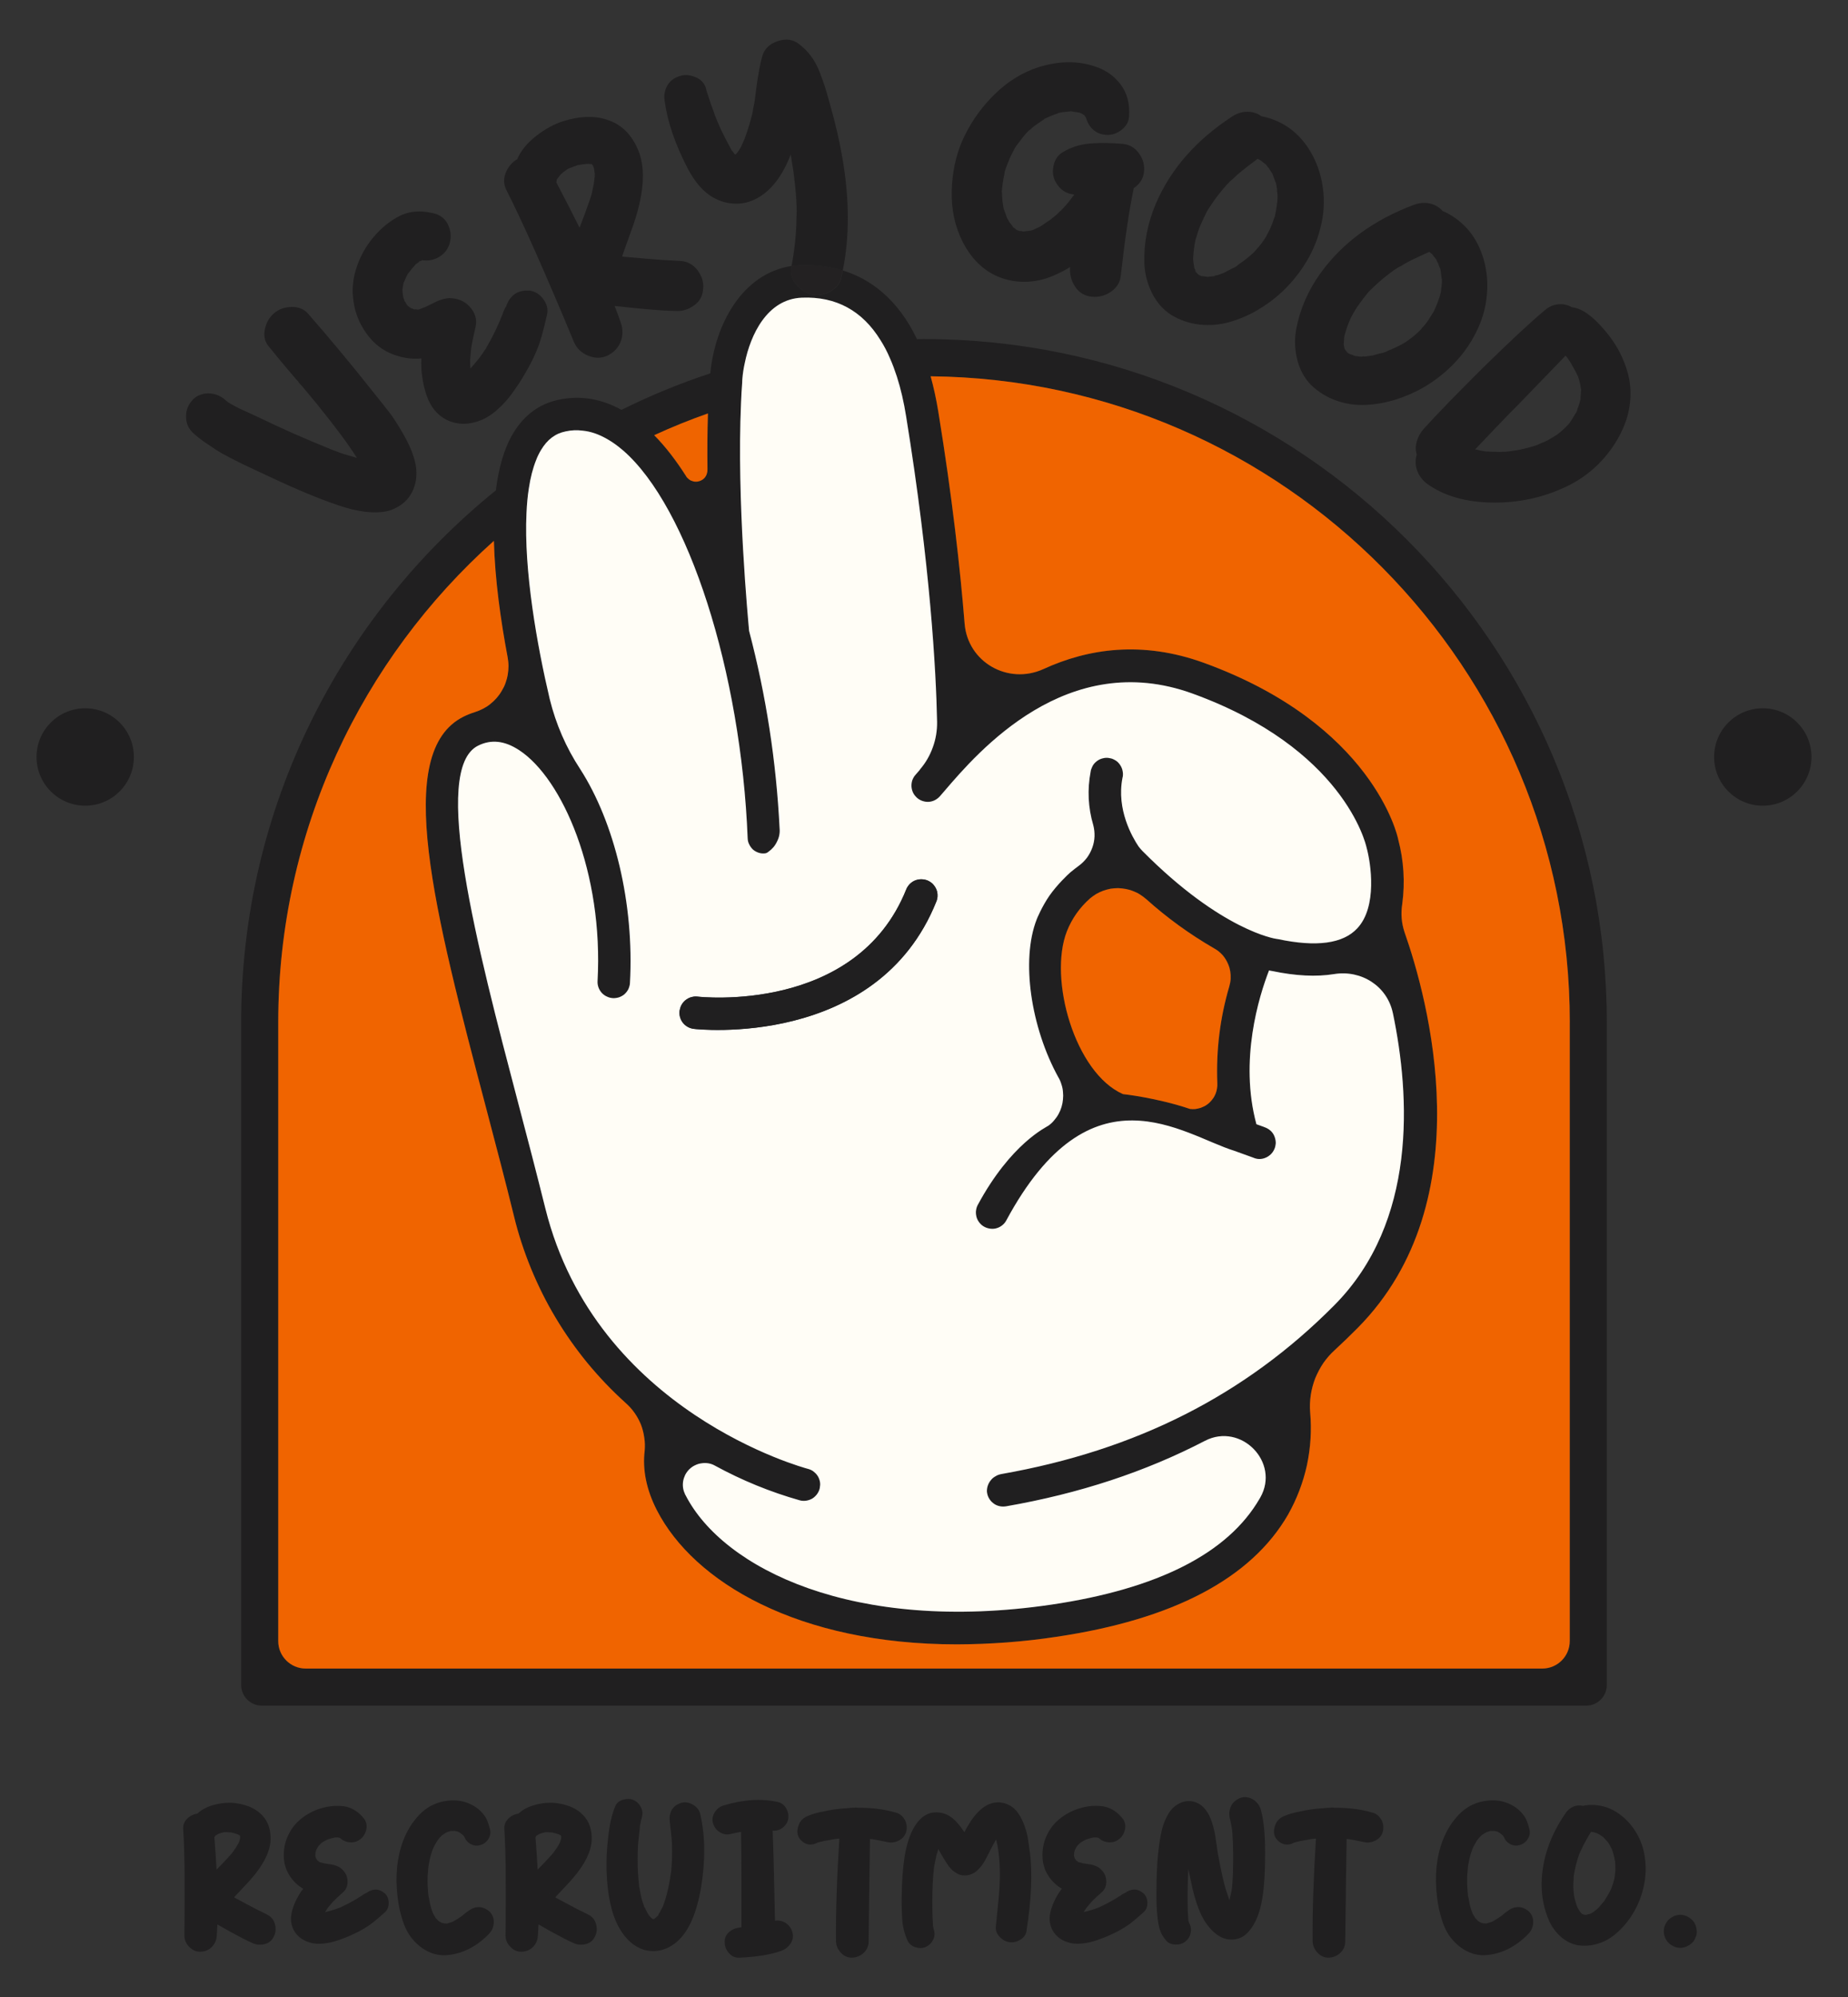 <?xml version="1.0" encoding="UTF-8"?>
<svg id="Layer_1" data-name="Layer 1" xmlns="http://www.w3.org/2000/svg" viewBox="0 0 470.96 508.69">
  <rect x="0" y="0" width="470.96" height="508.69" fill="#333333" stroke="none"/>
  <defs>
    <style>
      .cls-1 {
        fill: #232122;
      }

      .cls-1, .cls-2, .cls-3, .cls-4, .cls-5 {
        stroke-width: 0px;
      }

      .cls-2 {
        fill: #201f20;
      }

      .cls-3 {
        fill: #fffdf6;
      }

      .cls-4 {
        fill: #ef6400;
      }

      .cls-5 {
        fill: #f06400;
      }
    </style>
  </defs>
  <path class="cls-2" d="m214.73,68.87s.03,0,.04,0c-.1.63-.22,1.26-.38,1.85l.35-1.86Z"/>
  <path class="cls-2" d="m214.39,70.73c.16-.6.29-1.22.38-1.85,6.98,2.13,14.01,7.21,18.92,17.51.61-.03,1.2-.03,1.8-.03,95.97,0,174,78.07,174,174.03v168.77c0,2.91-2.35,5.27-5.26,5.27H66.72c-2.9,0-5.26-2.36-5.26-5.27v-168.77c0-54.67,25.36-103.55,64.91-135.49.69-5.64,2.08-10.67,4.41-14.54,2.8-4.67,6.74-7.56,11.72-8.57,5.42-1.1,10.74-.26,15.88,2.61,7.27-3.62,14.83-6.74,22.64-9.3,1.17-12.31,8.04-25.44,20.73-27.36,0,.07,0,.13-.02.2,0,.08-.02.14-.04.21-.2,1.08-.06,2.11.43,3.09.21.41.49.83.83,1.22,1.1,1.35,2.42,2.2,3.94,2.55,1.44.35,2.96.12,4.56-.69,1.58-.82,2.58-2.02,2.96-3.59Zm68.47,122.39c.29.03.54.12.79.22.25.12.51.25.76.41.22.15.44.31.62.53.19.19.35.41.51.66.15.22.28.47.37.73.1.25.19.53.22.82.07.25.07.54.07.82s-.04.54-.12.82c-1.58,8.1,2.52,15.09,4.06,17.42.31.4.62.82,1.01,1.19,20.25,20.41,34.04,22.4,34.13,22.4l.41.06c9.8,2.08,16.6,1.17,20.22-2.74,5.17-5.47,3.5-16.57,2.36-20.63-.22-1.04-5.95-25.22-44.29-39.15-32.02-11.65-54.74,14.84-63.26,24.79l-1.17,1.35c-.35.41-.79.72-1.26.98-.5.25-1.01.4-1.58.44-.54.03-1.07-.04-1.6-.22-.5-.16-.98-.44-1.38-.79-.41-.38-.76-.79-1.01-1.3-.22-.47-.38-1.01-.41-1.55-.03-.57.03-1.09.19-1.6.19-.53.44-1.01.82-1.41l1.13-1.3v-.06c1.45-1.67,2.55-3.56,3.3-5.68.76-2.07,1.1-4.25,1.08-6.45-.25-12.94-1.73-39.81-7.88-77.76-.6-3.72-1.38-7.12-2.36-10.17-.54-1.64-1.1-3.22-1.76-4.66-.7-1.67-1.52-3.22-2.4-4.6-4.66-7.56-11.36-11.21-20.05-10.86-8.91.35-13.11,9.54-14.55,16.6-.32,1.41-.51,2.74-.61,3.9-.03.38-.06.79-.06,1.17-.12,1.63-.22,3.33-.29,5.03-1.13,24.98,1.82,55.52,2.05,58.17,4.35,16.5,6.93,33.29,7.78,50.36.1,1.16-.12,2.27-.66,3.3-.5,1.08-1.22,1.92-2.17,2.58-.32.29-.69.44-1.1.44-.53.03-1.04-.03-1.54-.22-.51-.18-.95-.44-1.35-.79-.38-.37-.69-.79-.91-1.26-.26-.47-.38-.98-.41-1.51-1.67-42.49-15.17-84.44-31.71-98.83-.41-.35-.79-.66-1.2-.98-1.04-.82-2.07-1.51-3.11-2.07-2.02-1.13-4.03-1.82-6.05-2.02-1.45-.19-2.86-.12-4.31.19-2.65.53-4.7,2.07-6.27,4.72-.47.79-.91,1.64-1.26,2.58-.85,2.08-1.45,4.48-1.85,7.16-.32,1.98-.51,4.12-.61,6.39-.69,14.55,2.68,33.58,5.93,47.34,1.58,6.4,4.16,12.34,7.78,17.85,8.69,13.51,13.79,34.14,12.66,54.49-.03.54-.19,1.04-.41,1.55-.25.47-.57.87-.97,1.26-.41.35-.88.6-1.38.79-.51.15-1.05.25-1.58.22-.54-.04-1.05-.16-1.55-.41-.51-.22-.91-.54-1.3-.94-.35-.38-.62-.85-.82-1.35-.18-.51-.28-1.04-.25-1.58,1.55-27.62-8.94-51.62-19.94-58.86-3.75-2.46-7.17-2.83-10.52-1.16-12.06,6.04-.25,51.11,10.2,90.86,2.36,8.94,4.73,18.02,6.96,26.99,12.95,52,66.36,66.17,66.89,66.33.5.12.94.32,1.35.6.41.32.79.66,1.07,1.08.29.4.48.88.61,1.35.12.5.15,1.01.06,1.51-.03.47-.18.98-.44,1.42-.22.44-.53.82-.91,1.16-.37.35-.79.6-1.26.76-.47.18-.97.28-1.48.28-.35,0-.69-.03-1.01-.12-7.56-2.14-14.8-5.1-21.7-8.87-.51-.29-1.08-.48-1.64-.57-.6-.1-1.16-.1-1.76,0-.57.06-1.13.25-1.64.5-.54.25-1.01.6-1.45,1.01-.4.41-.75.88-1.04,1.41-.25.54-.44,1.08-.54,1.67-.09.57-.09,1.17,0,1.74.1.6.29,1.13.54,1.66l.1.16c9.55,18.61,42.8,35.27,93.22,27.84,27.11-4.01,44.98-13.07,53.04-26.96l.19-.32c5.1-8.98-4.92-19.18-14.08-14.45-15.21,7.9-32.03,13.45-50.7,16.69-.26.03-.51.06-.76.06-.54,0-1.04-.1-1.51-.28-.51-.19-.91-.48-1.33-.85-.37-.35-.66-.76-.91-1.26-.22-.47-.35-.98-.38-1.48,0-.54.07-1.04.26-1.55.18-.5.44-.94.79-1.35.31-.4.72-.72,1.19-.97.44-.29.95-.44,1.45-.54,34.39-6.05,62.17-20.13,84.87-43.02,21.07-21.24,19.34-53.07,14.9-74.4-1.45-6.9-8.06-11.05-14.99-9.92-4.49.73-9.76.48-15.81-.79-.18,0-.44-.09-.75-.15-2.55,6.58-7.63,22.87-3.22,39.18,1.52.51,2.39.88,2.46.91.5.22.94.54,1.33.91.37.41.66.85.85,1.39.19.5.29,1.01.29,1.58-.04.53-.12,1.07-.35,1.54-.22.51-.54.95-.91,1.33-.41.37-.85.69-1.35.88-.51.22-1.01.32-1.58.32s-1.08-.13-1.55-.35l-4.82-1.74c-13.2-4.09-36.5-22.45-58.13,17.77-.25.47-.6.87-1.04,1.22-.41.32-.88.58-1.42.73-.5.15-1.04.19-1.58.12s-1.04-.22-1.51-.47-.88-.57-1.23-1.01c-.35-.41-.6-.88-.76-1.38-.15-.54-.22-1.05-.18-1.58.06-.54.18-1.08.43-1.55,8.54-15.84,17.58-19.87,18.08-20.28.53-.37,1.01-.82,1.41-1.32.44-.51.83-1.05,1.13-1.61.32-.57.57-1.16.76-1.8.19-.62.32-1.26.37-1.92.07-.65.07-1.29,0-1.95-.06-.66-.18-1.29-.4-1.92-.19-.63-.44-1.23-.79-1.8-6.96-12.63-9.58-29.76-5.51-40.18.03-.12,1.33-3.28,3.25-6.05,2.02-2.86,4.69-5.38,5.35-5.95.76-.61,1.42-1.17,2.14-1.67.79-.57,1.48-1.26,2.08-2.05.57-.79,1.04-1.64,1.35-2.55.35-.94.53-1.89.57-2.86.03-.98-.07-1.96-.32-2.9-1.33-4.48-1.55-9.04-.66-13.64.03-.28.1-.54.22-.79.1-.28.22-.54.35-.76.15-.25.32-.47.5-.65.19-.19.41-.38.63-.54.25-.16.47-.32.72-.41.29-.12.54-.18.83-.25.25-.07.53-.1.82-.1s.54.03.82.1Zm117.19,224.86v-157.59c0-90.17-72.91-163.67-162.89-164.55.76,2.74,1.42,5.73,1.95,8.97,3.56,21.86,5.58,40,6.71,54.01.79,9.85,11.08,15.68,20.09,11.59,11.33-5.2,25.13-7.31,40.91-1.58,42.95,15.62,49.35,44.03,49.5,44.97,1.42,5.39,1.77,10.87,1.04,16.38-.4,2.49-.21,4.91.58,7.27,5.79,16.44,20.27,68.28-11.98,100.81-1.92,1.92-3.84,3.78-5.82,5.61-1.08.98-2.05,2.08-2.9,3.3-.82,1.2-1.51,2.53-2.07,3.88-.54,1.38-.91,2.8-1.13,4.25-.22,1.49-.29,2.93-.16,4.42.41,4.53.12,9-.82,13.47-.98,4.44-2.58,8.62-4.82,12.6-9.38,16.25-29.25,26.7-59.05,31.11-8.37,1.27-16.85,1.89-25.32,1.92-40.5,0-67.09-15.9-76.47-34.16-2.71-5.26-3.69-10.43-3.12-15.09.1-1.13.1-2.27-.1-3.4-.15-1.17-.43-2.27-.85-3.34-.44-1.07-.98-2.05-1.64-2.99-.65-.95-1.44-1.8-2.3-2.55-3.5-3.15-6.7-6.52-9.7-10.14-2.96-3.62-5.67-7.46-8.06-11.46-2.43-4.03-4.5-8.22-6.3-12.57-1.77-4.34-3.25-8.79-4.35-13.35-2.2-8.94-4.59-17.99-6.92-26.86-13.45-51.02-24.03-91.34-5.95-100.37.94-.47,1.89-.85,2.9-1.16.69-.22,1.38-.51,2.05-.85s1.29-.72,1.85-1.19c.61-.47,1.13-.98,1.64-1.55.47-.54.91-1.13,1.29-1.8.38-.62.73-1.29.98-2.02.25-.69.44-1.41.57-2.14.12-.72.19-1.48.19-2.2,0-.76-.1-1.52-.22-2.24-1.74-9.2-3.25-19.75-3.5-29.64-33.7,30.14-54.96,73.95-54.96,122.64v157.59c0,3.87,3.13,7,7,7h315.14c3.86,0,7-3.13,7-7Zm-86.42-168.7c.06-1.26-.12-2.49-.6-3.62-.36-.88-.83-1.67-1.45-2.4-.63-.69-1.35-1.29-2.18-1.73-6.2-3.59-12-7.78-17.32-12.56-.51-.41-1.01-.83-1.58-1.17-.54-.35-1.13-.62-1.73-.85-.61-.25-1.23-.41-1.86-.54-.66-.12-1.29-.19-1.95-.22-.66,0-1.3.07-1.92.15-.66.13-1.3.29-1.89.51s-1.2.5-1.77.82c-.57.35-1.07.73-1.58,1.13-2.64,2.33-4.63,5.14-5.92,8.41-4.73,12.12,2.05,36.05,14.3,41.44,0,0,8.57.91,17.07,3.78.44.06.88.06,1.35.03.44-.07.91-.16,1.33-.29.44-.15.85-.35,1.26-.57.37-.25.76-.5,1.07-.82.35-.32.63-.66.88-1.04.29-.37.47-.79.66-1.23.15-.41.29-.85.35-1.33.07-.44.1-.88.07-1.35-.32-8.37.69-16.57,3.05-24.6.18-.66.32-1.32.35-1.98ZM180.16,120.59c.1-.32.15-.62.12-.94-.06-4.75-.03-9.6.12-14.33-4.66,1.63-9.23,3.5-13.7,5.54,2.86,2.9,5.57,6.43,8.1,10.39.15.29.37.54.62.73.22.21.51.4.82.5.32.12.63.22.95.22.35.03.66-.03.97-.12.32-.1.61-.22.88-.41.25-.18.51-.4.69-.69.19-.25.35-.57.41-.88Z"/>
  <path class="cls-1" d="m206.86,75.01c-1.52-.35-2.83-1.19-3.94-2.55-.34-.39-.61-.81-.83-1.22-.49-.98-.63-2.02-.43-3.09.02-.07.03-.13.04-.21,0-.07.03-.13.05-.2h0c.75-.12,1.53-.19,2.31-.22,3.39-.1,7.02.22,10.67,1.34l-.35,1.86c-.37,1.58-1.38,2.78-2.96,3.59-1.6.82-3.12,1.04-4.56.69Z"/>
  <path class="cls-2" d="m201.73,67.74c.82-4.38,1.23-8.54,1.26-12.41.07-1.08.07-2.14,0-3.25,0-.22,0-.54-.03-.91-.03-.41-.03-.63-.07-.69,0-.03,0-.1.04-.15,0-.07,0-.13-.04-.22-.21-2.62-.47-4.79-.69-6.49-.22-1.35-.44-2.77-.69-4.25-2.07,5.39-4.91,9.1-8.5,11.09-1.82,1.01-3.72,1.48-5.67,1.41-1.96-.03-3.81-.57-5.64-1.6-2.43-1.38-4.6-3.84-6.46-7.4-3.21-6.2-5.16-11.93-5.86-17.22-.15-.91-.09-1.8.16-2.61.22-.83.62-1.55,1.23-2.21.6-.63,1.35-1.1,2.24-1.38,1.26-.47,2.57-.44,3.97.1,1.41.5,2.32,1.38,2.8,2.55.06.32.5,1.77,1.38,4.38l.03.07c.03.09.1.28.19.53l.12.29c.35.97.6,1.7.76,2.17.85,2.17,1.85,4.35,3.05,6.58.5.91.88,1.7,1.23,2.31,0,0,.09.06.22.18.06.1.18.29.4.57l.22.19c.1,0,.16-.06.19-.12,0-.03,0-.07.06-.1t.07-.06s.07-.04.07-.07v-.03c.09-.07.15-.19.28-.32.35-.54.63-.94.79-1.23.12-.25.22-.47.32-.72.18-.41.4-.88.62-1.42.73-1.95,1.39-4.12,1.99-6.52.15-.85.22-1.32.25-1.51.1-.54.19-.91.25-1.16.13-.98.29-2.11.44-3.44.48-3.55.98-6.33,1.55-8.35.54-1.85,1.85-3.15,3.91-3.84,2.07-.69,3.9-.47,5.45.73,1.13.87,2.14,1.88,2.99,2.99.85,1.1,1.61,2.49,2.28,4.16.62,1.63,1.09,2.93,1.38,3.87.28.91.72,2.36,1.26,4.35,1.38,4.88,2.46,9.48,3.18,13.79,1.8,10.49,1.8,20.03.07,28.53,0,0-.03,0-.04,0-3.65-1.12-7.28-1.44-10.67-1.34-.78.03-1.56.1-2.31.21,0,0-.02,0-.03,0Z"/>
  <path class="cls-2" d="m201.76,67.73h0s-.02,0-.03,0c0,0,.02,0,.03,0Z"/>
  <path class="cls-2" d="m201.76,67.74c-.02.07-.04.13-.05.2,0-.07.02-.13.02-.2h.03Z"/>
  <path class="cls-2" d="m449.24,180.4c6.86,0,12.41,5.55,12.41,12.4s-5.55,12.41-12.41,12.41-12.4-5.55-12.4-12.41,5.55-12.4,12.4-12.4Z"/>
  <path class="cls-2" d="m432.42,491.91c.03.57-.09,1.1-.35,1.6-.17.54-.45.98-.85,1.35-.13.1-.29.21-.45.35-.13.13-.29.23-.45.3-.63.4-1.34.61-2.1.61s-1.47-.2-2.1-.61c-.66-.36-1.18-.87-1.55-1.52-.36-.65-.55-1.34-.55-2.08,0-.5.08-.97.25-1.42.16-.45.4-.86.72-1.25s.69-.69,1.12-.93c.63-.4,1.34-.61,2.1-.61s1.47.2,2.1.61c.16.07.32.16.45.3.13.11.29.22.45.36.53.53.88,1.15,1.05,1.85.04.13.07.32.11.55.03.23.05.41.05.55Z"/>
  <path class="cls-2" d="m402.97,487.33s-.09-.09-.12-.12c.02.04.07.08.12.12Zm.04.03s.07.05.09.05c.02,0,.04.03.06.05.16.08.26.11.3.11l.05.05c.06.02.12.03.2.05.03.04.12.05.25.05l-.23-.05c.09.02.18.04.28.05.13,0,.27,0,.4-.05.13-.03.23-.07.3-.1.36-.07.57-.12.6-.15.11-.07.19-.12.26-.14.2-.11.41-.22.64-.36,0-.03.02-.07.06-.1.03-.04.08-.07.14-.11.07-.03.12-.07.15-.1.07-.03.13-.09.2-.15l.05-.05c.23-.2.47-.41.7-.65.03-.07.4-.5,1.1-1.3h.05v-.05c.07-.07.15-.18.25-.33.1-.15.16-.28.2-.37.57-.84,1.07-1.72,1.5-2.66.07-.12.11-.23.12-.3s.04-.13.08-.2c.07-.23.14-.48.25-.75.16-.5.3-1.02.4-1.55.03-.17.07-.36.1-.56v-.25c.03-.2.05-.32.05-.35.07-.57.09-1.13.05-1.7,0-.13,0-.32-.02-.56-.02-.23-.03-.39-.03-.5v-.15c-.13-.73-.25-1.28-.35-1.65-.13-.57-.31-1.09-.5-1.59-.04-.04-.06-.07-.06-.11-.26-.46-.41-.75-.44-.85-.07-.11-.16-.25-.28-.45s-.21-.34-.28-.4c0-.03-.02-.07-.05-.1h-.05c-.61-.67-.95-1.06-1.06-1.15-.03-.04-.16-.12-.39-.25-.2-.13-.36-.25-.51-.36-.07-.03-.16-.08-.3-.14s-.19-.12-.19-.15c-.07,0-.12-.02-.15-.05-.04,0-.09-.02-.15-.05-.39-.11-.68-.18-.85-.25h-.14c-.1,0-.24-.02-.4-.06-.57.94-1.09,1.85-1.59,2.76-.34.6-.64,1.22-.9,1.85-.07.1-.15.25-.25.45-.04.1-.09.23-.15.4-.07.16-.12.28-.15.35-.46,1.34-.84,2.65-1.09,3.96-.04.16-.11.52-.2,1.05,0,.07,0,.12-.03.15,0,.03-.02.08-.02.14-.07,1-.11,1.65-.11,1.95-.03.7-.02,1.39.05,2.06,0,.11.02.29.06.56.03.3.05.46.05.5.16.89.43,1.86.8,2.9.11.2.17.34.2.39.13.24.27.46.4.65.03.07.1.17.2.31,0,.03.03.06.1.1l.1.11c.06.05.12.12.2.19-.04-.02-.07-.04-.09-.05Zm16.06-15.04c.39,2.22.44,4.42.12,6.58-.32,2.17-.94,4.27-1.88,6.31-.7,1.5-1.56,2.91-2.57,4.23-1.02,1.33-2.18,2.49-3.48,3.51-1.31,1.02-2.76,1.76-4.36,2.2-1.6.45-3.24.55-4.9.28-1.54-.3-2.94-1.01-4.21-2.12-1.27-1.12-2.26-2.45-2.96-3.99-1.34-2.97-1.98-6.19-1.95-9.66.11-6.14,2.14-12.09,6.11-17.86.53-.77,1.19-1.32,1.98-1.65s1.59-.4,2.43-.2c1.57-.33,3.2-.32,4.9.06,1.67.39,3.24,1.14,4.68,2.25,1.46,1.1,2.68,2.44,3.69,4,1.2,1.83,2,3.86,2.4,6.08Zm-16.42,14.69s-.03-.09-.1-.15c-.03-.03-.06-.07-.08-.09,0-.03-.02-.05-.02-.07,0,.02,0,.04.02.07.02.07.09.14.17.24Z"/>
  <path class="cls-2" d="m414.45,93.74c.84,2.43,1.18,4.92,1.06,7.45-.13,2.55-.65,4.94-1.57,7.17-.91,2.25-2.12,4.39-3.64,6.43-1.52,2.06-3.26,3.86-5.22,5.44s-4.06,2.87-6.32,3.9c-5.68,2.63-11.75,3.93-18.2,3.88-6.91-.07-12.51-1.66-16.84-4.77-1.23-.93-2.08-2.06-2.56-3.39-.49-1.33-.52-2.69-.11-4.07-.33-1.12-.31-2.28.05-3.47.36-1.18.96-2.24,1.81-3.17,3.3-3.65,8.32-8.81,15.02-15.47,6.97-6.83,12.23-11.72,15.77-14.66,1.03-.88,2.17-1.39,3.41-1.51,1.24-.12,2.4.13,3.49.76,2.51.24,5.31,2.23,8.43,5.96,2.52,2.94,4.31,6.1,5.42,9.51Zm-11.53,6c0-.08,0-.3.02-.66-.07-.08-.12-.28-.13-.61-.03-.34-.06-.52-.1-.56-.03-.26-.1-.57-.21-.92s-.19-.59-.23-.7c0-.08-.02-.18-.07-.31-.05-.13-.1-.22-.13-.26-.2-.45-.46-.96-.77-1.52-.32-.57-.6-1.06-.84-1.48-.11-.18-.23-.39-.36-.61-.32-.49-.68-1.01-1.1-1.54-.46.5-4.53,4.71-12.21,12.63-1.27,1.25-3.1,3.13-5.5,5.64-2.4,2.52-4.2,4.4-5.39,5.66.05-.04.1-.04.17,0,.07.05.12.05.16,0,.85.21,1.34.33,1.49.33.33.05.59.11.77.14,1.21.08,2.47.12,3.76.13l1.55-.05c.08,0,.2-.02.39-.05h.11c1.08-.14,2.13-.31,3.18-.49,1.31-.29,2.59-.62,3.86-1.02.18-.11.3-.13.34-.11.04-.03.13-.09.29-.15.75-.35,1.23-.55,1.46-.61.9-.41,1.95-1,3.17-1.78.08-.07.16-.12.28-.15l.23-.21c.49-.39.95-.78,1.37-1.17.31-.28.76-.74,1.37-1.38l.06-.06c.7-1.01,1.23-1.85,1.59-2.55.04-.04.1-.11.17-.21.08-.12.12-.2.12-.28l.05-.05c.12-.18.18-.35.19-.5l-.19.5c0-.15.09-.39.22-.74.14-.35.24-.61.29-.8.16-.44.29-.87.37-1.32l.12-.33-.06-.06c0-.22.03-.53.07-.91.03-.38.05-.69.06-.91Z"/>
  <path class="cls-1" d="m403,487.36s.05.03.09.05c-.02,0-.05,0-.09-.05Z"/>
  <path class="cls-5" d="m400.05,260.39v157.59c0,3.87-3.14,7-7,7H77.91c-3.87,0-7-3.13-7-7v-157.59c0-48.68,21.25-92.5,54.96-122.64.25,9.89,1.76,20.44,3.5,29.64.12.72.22,1.48.22,2.24s-.07,1.48-.19,2.2c-.12.73-.32,1.45-.57,2.14-.25.73-.6,1.39-.98,2.02-.37.66-.82,1.26-1.29,1.8-.51.57-1.04,1.08-1.64,1.55-.57.47-1.19.85-1.85,1.19s-1.35.63-2.05.85c-1.01.32-1.96.69-2.9,1.16-18.08,9.04-7.49,49.36,5.95,100.37,2.33,8.87,4.73,17.92,6.92,26.86,1.1,4.56,2.58,9.01,4.35,13.35,1.8,4.35,3.87,8.54,6.3,12.57,2.39,4,5.1,7.84,8.06,11.46,3,3.62,6.2,6.99,9.7,10.14.85.76,1.64,1.6,2.3,2.55.66.94,1.2,1.92,1.64,2.99.41,1.08.69,2.17.85,3.34.19,1.13.19,2.27.1,3.4-.57,4.66.41,9.83,3.12,15.09,9.38,18.26,35.97,34.16,76.47,34.16,8.47-.03,16.94-.65,25.32-1.92,29.79-4.41,49.66-14.86,59.05-31.11,2.24-3.98,3.84-8.16,4.82-12.6.94-4.48,1.23-8.94.82-13.47-.12-1.49-.06-2.93.16-4.42.22-1.44.6-2.86,1.13-4.25.57-1.35,1.26-2.68,2.07-3.88.85-1.22,1.82-2.32,2.9-3.3,1.98-1.82,3.9-3.69,5.82-5.61,32.25-32.53,17.77-84.36,11.98-100.81-.79-2.36-.98-4.78-.58-7.27.73-5.51.38-11-1.04-16.38-.15-.94-6.55-29.35-49.5-44.97-15.78-5.73-29.58-3.62-40.91,1.58-9.01,4.09-19.3-1.74-20.09-11.59-1.13-14.01-3.15-32.16-6.71-54.01-.53-3.24-1.19-6.23-1.95-8.97,89.98.88,162.89,74.39,162.89,164.55Z"/>
  <path class="cls-2" d="m376.58,489.2s.03.04.04.06h.05l.3.2.36.2v.05h.06s.06.05.09.05l-.09-.05c.07,0,.15.03.26.05.15.04.28.07.37.11.07,0,.2,0,.4.02.2.02.36.03.45.03.04-.03.11-.07.2-.11.07,0,.14,0,.22-.05.09-.03.16-.06.23-.08.07,0,.13-.02.2-.02.2-.07.33-.12.39-.15.04,0,.09-.02.15-.05.7-.36,1.45-.84,2.26-1.4.03-.03.07-.05.1-.05.23-.2.36-.32.4-.36.12-.1.37-.3.75-.6l.3-.2c.9-.73,1.82-1.11,2.78-1.12.95-.02,1.88.36,2.79,1.12.76.77,1.13,1.69,1.09,2.76-.03,1.07-.39,2-1.09,2.79-1.44,1.54-3.04,2.79-4.84,3.76-1.78.97-3.7,1.57-5.75,1.78-2.05.22-4.01-.22-5.88-1.33-.93-.57-1.78-1.24-2.53-2.03s-1.37-1.6-1.85-2.45c-.48-.85-.9-1.82-1.25-2.9-.36-1.09-.62-2.1-.83-3.05s-.37-2-.5-3.13c-.63-5.3-.15-10.07,1.45-14.26.96-2.54,2.33-4.73,4.1-6.59,1.77-1.84,3.87-2.99,6.31-3.43,2.8-.53,5.3-.14,7.5,1.15,1.2.7,2.19,1.62,2.96,2.76.4.57.8,1.58,1.2,3.05.27.9.15,1.76-.33,2.57s-1.17,1.36-2.07,1.62c-.84.27-1.64.2-2.43-.22-.79-.41-1.34-1.04-1.67-1.87-.28-.37-.44-.58-.49-.61.02.04.07.11.13.21l-.3-.3s-.11-.09-.2-.15-.16-.12-.2-.15c-.07-.03-.15-.08-.25-.14-.11-.07-.17-.11-.2-.11l-.05-.05-.4-.1s-.08,0-.15-.03c-.07,0-.13-.03-.22-.05s-.14-.02-.17-.02c-.47.03-.77.03-.9,0-.13.03-.21.06-.25.1-.07,0-.18.03-.35.1l-.2.05h-.05s-.11.08-.2.13c-.11.05-.17.07-.2.07-.11.07-.36.24-.75.5-.11.08-.17.11-.2.11l-.2.2c-.07.07-.12.13-.17.19-.05.07-.1.11-.12.11-.13.16-.27.32-.4.45,0,.03-.07.12-.2.25l-.05.1s-.08.09-.12.15-.1.13-.12.2-.07.13-.11.19c-.23.37-.46.79-.7,1.26l-.1.25c-.07.16-.12.27-.14.3-.27.74-.51,1.5-.7,2.31-.11.5-.2,1.02-.31,1.55,0,.11,0,.23-.05.37-.04.15-.05.27-.05.33v.06c-.13,1.43-.2,2.33-.2,2.7-.03,1,0,2.02.1,3.05.04.36.07.8.11,1.3,0,.04,0,.14.05.33.04.19.07.31.11.37.16,1.1.37,2.07.64,2.91.13.36.23.64.31.85.03.11.17.38.44.85.07.07.13.16.2.3s.12.22.15.25c.07.07.14.14.22.23.09.08.17.16.25.25.07.06.12.12.14.16Z"/>
  <path class="cls-2" d="m342.42,87.3c-.04.1-.04.27,0,.51.04-.05.04-.13,0-.29-.02-.1-.03-.17,0-.22Zm.14,1.23c0,.11.04.16.08.19,0,.04,0,.08.02.12.15.23.26.36.3.39l.02.11c.14.16.33.36.56.58.16.12.36.22.56.3s.36.12.47.14c.53.24.84.36.9.34.19,0,.35.02.46.04.35.05.73.1,1.15.12.02-.04.08-.07.15-.08.07,0,.16,0,.28,0,.12.02.21.02.28,0,.12.02.25,0,.39,0l.11-.02c.48-.05.98-.12,1.49-.21.1-.06.96-.28,2.57-.68l.07.05.04-.07c.14-.03.36-.1.61-.19.27-.11.46-.21.6-.31,1.47-.56,2.91-1.25,4.3-2.06.2-.12.35-.2.42-.28.09-.07.17-.13.28-.18.3-.24.62-.49,1-.74.65-.5,1.29-1.04,1.89-1.63.2-.18.4-.39.62-.62.03-.04.11-.14.23-.32.22-.23.35-.36.37-.4.6-.67,1.12-1.38,1.58-2.14.12-.16.28-.41.46-.73.19-.31.33-.53.41-.66.04-.04.08-.11.14-.19.48-1.06.83-1.87,1.03-2.43.34-.85.6-1.68.79-2.51,0-.07,0-.12.03-.17.08-.84.13-1.34.18-1.5,0-.18.02-.46.05-.82.03-.36.03-.61,0-.76.03-.05.03-.11.02-.18l-.07-.04c-.16-1.39-.27-2.2-.32-2.42,0-.08-.11-.3-.29-.68-.13-.35-.25-.65-.33-.89-.06-.11-.14-.26-.25-.46-.12-.21-.15-.33-.12-.37-.09-.06-.13-.12-.14-.2-.05-.03-.1-.1-.15-.19-.42-.49-.71-.85-.86-1.09-.09-.06-.15-.11-.19-.13-.12-.09-.29-.23-.47-.42-1.57.69-3.06,1.39-4.51,2.09-.97.47-1.9,1-2.81,1.58-.18.07-.42.18-.73.36-.13.1-.32.22-.55.37-.24.15-.4.26-.51.32-1.8,1.3-3.45,2.66-4.96,4.09-.18.18-.59.57-1.19,1.16-.07.09-.12.14-.16.17-.06.03-.12.09-.17.17-.98,1.22-1.6,2.03-1.87,2.41-.67.87-1.27,1.77-1.78,2.68-.09.13-.23.37-.42.75-.23.41-.36.64-.38.69-.6,1.31-1.12,2.79-1.58,4.44-.05.35-.09.58-.11.69-.03.42-.06.83-.07,1.2-.02.12-.02.3,0,.57-.03.04-.02.11.04.21l.04.22c.02.12.05.26.08.43-.04-.07-.07-.13-.08-.19Zm0-.02c-.02-.11-.04-.19-.06-.27,0,.07,0,.16.06.27Zm35.31-23.23c.88,2.71,1.26,5.51,1.14,8.42-.11,3.43-.89,6.75-2.36,9.95-1.47,3.21-3.39,6.06-5.73,8.56-2.35,2.51-5.03,4.64-8.05,6.42-2.25,1.3-4.61,2.33-7.1,3.12-2.49.78-5.02,1.24-7.6,1.38-2.58.13-5.1-.22-7.56-1.08s-4.64-2.21-6.54-4.04c-1.7-1.76-2.86-3.92-3.49-6.49-.63-2.56-.71-5.15-.23-7.74.94-5.01,2.99-9.72,6.14-14.15,5.63-7.79,13.57-13.61,23.83-17.46,1.37-.5,2.72-.62,4.02-.35,1.3.27,2.4.91,3.29,1.91,2.31.98,4.39,2.47,6.24,4.46,1.79,2.01,3.11,4.37,3.99,7.09Zm-34.39,24.6l-.28-.29c0,.07.11.16.28.29Z"/>
  <path class="cls-1" d="m377.38,489.71l.09.05s-.06-.02-.09-.05Z"/>
  <path class="cls-3" d="m354.97,258.02c4.45,21.32,6.18,53.16-14.9,74.4-22.7,22.89-50.48,36.97-84.87,43.02-.5.1-1.01.25-1.45.54-.47.25-.88.57-1.19.97-.35.41-.61.85-.79,1.35-.19.51-.26,1.01-.26,1.55.04.5.16,1.01.38,1.48.25.5.54.91.91,1.26.41.37.82.66,1.33.85.47.18.97.28,1.51.28.25,0,.5-.03.76-.06,18.67-3.25,35.49-8.79,50.7-16.69,9.16-4.73,19.18,5.47,14.08,14.45l-.19.32c-8.06,13.89-25.92,22.95-53.04,26.96-50.42,7.42-83.67-9.23-93.22-27.84l-.1-.16c-.25-.53-.44-1.07-.54-1.66-.09-.57-.09-1.17,0-1.74.1-.6.29-1.13.54-1.67.29-.53.63-1,1.04-1.41.44-.41.91-.76,1.45-1.01.51-.25,1.08-.44,1.64-.5.6-.1,1.16-.1,1.76,0,.57.09,1.13.28,1.64.57,6.9,3.77,14.14,6.73,21.7,8.87.32.1.66.12,1.01.12.51,0,1.01-.1,1.48-.28.47-.16.88-.41,1.26-.76.38-.35.69-.72.91-1.16.26-.44.41-.95.44-1.42.1-.5.07-1.01-.06-1.51-.12-.47-.32-.95-.61-1.35-.28-.41-.65-.76-1.07-1.08-.41-.28-.85-.47-1.35-.6-.54-.15-53.95-14.33-66.89-66.33-2.24-8.97-4.6-18.05-6.96-26.99-10.45-39.74-22.26-84.82-10.2-90.86,3.34-1.67,6.77-1.3,10.52,1.16,11,7.24,21.48,31.24,19.94,58.86-.03.54.07,1.07.25,1.58.19.5.47.97.82,1.35.38.4.79.72,1.3.94.5.25,1.01.37,1.55.41.53.03,1.07-.07,1.58-.22.5-.19.97-.44,1.38-.79.4-.38.72-.79.97-1.26.22-.51.38-1.01.41-1.55,1.13-20.34-3.97-40.97-12.66-54.49-3.62-5.51-6.2-11.46-7.78-17.85-3.25-13.76-6.62-32.79-5.93-47.34.1-2.27.29-4.41.61-6.39.4-2.68,1.01-5.07,1.85-7.16.35-.94.79-1.8,1.26-2.58,1.58-2.64,3.62-4.19,6.27-4.72,1.45-.32,2.86-.38,4.31-.19,2.02.19,4.03.88,6.05,2.02,1.04.57,2.07,1.26,3.11,2.07.41.32.79.63,1.2.98,16.54,14.39,30.04,56.34,31.71,98.83.03.53.15,1.04.41,1.51.22.47.53.88.91,1.26.4.35.85.61,1.35.79.5.19,1.01.25,1.54.22.41,0,.79-.15,1.1-.44.95-.66,1.67-1.51,2.17-2.58.54-1.04.76-2.14.66-3.3-.85-17.07-3.43-33.86-7.78-50.36-.22-2.65-3.18-33.19-2.05-58.17.07-1.7.16-3.4.29-5.03,0-.38.03-.79.06-1.17.1-1.16.29-2.49.61-3.9,1.44-7.06,5.64-16.25,14.55-16.6,8.69-.35,15.4,3.3,20.05,10.86.88,1.38,1.7,2.93,2.4,4.6.65,1.44,1.22,3.02,1.76,4.66.98,3.05,1.77,6.45,2.36,10.17,6.15,37.95,7.63,64.82,7.88,77.76.03,2.21-.32,4.38-1.08,6.45-.75,2.11-1.85,4.01-3.3,5.68v.06l-1.13,1.3c-.37.4-.62.88-.82,1.41-.16.51-.22,1.04-.19,1.6.03.54.19,1.08.41,1.55.25.51.6.91,1.01,1.3.4.35.88.62,1.38.79.54.18,1.07.25,1.6.22.57-.04,1.08-.19,1.58-.44.47-.26.91-.57,1.26-.98l1.17-1.35c8.53-9.95,31.24-36.44,63.26-24.79,38.33,13.93,44.06,38.11,44.29,39.15,1.13,4.06,2.8,15.16-2.36,20.63-3.62,3.91-10.42,4.82-20.22,2.74l-.41-.06c-.1,0-13.89-1.99-34.13-22.4-.38-.37-.7-.79-1.01-1.19-1.55-2.33-5.64-9.33-4.06-17.42.09-.28.12-.53.12-.82s0-.57-.07-.82c-.03-.29-.12-.57-.22-.82-.1-.26-.22-.51-.37-.73-.16-.25-.32-.47-.51-.66-.18-.22-.4-.37-.62-.53-.25-.16-.51-.29-.76-.41-.25-.1-.5-.19-.79-.22-.28-.07-.54-.1-.82-.1s-.57.03-.82.1c-.29.07-.54.12-.83.25-.25.1-.47.25-.72.41-.22.15-.44.35-.63.54s-.35.4-.5.65c-.12.22-.25.48-.35.76-.12.25-.19.51-.22.79-.88,4.6-.66,9.16.66,13.64.25.94.35,1.92.32,2.9-.04.97-.22,1.92-.57,2.86-.32.91-.79,1.77-1.35,2.55-.61.79-1.3,1.48-2.08,2.05-.72.5-1.38,1.07-2.14,1.67-.66.57-3.33,3.08-5.35,5.95-1.92,2.78-3.22,5.93-3.25,6.05-4.06,10.42-1.45,27.55,5.51,40.18.35.57.6,1.16.79,1.8.22.63.35,1.26.4,1.92.07.66.07,1.3,0,1.95-.06.66-.18,1.3-.37,1.92-.19.63-.44,1.23-.76,1.8-.31.57-.69,1.1-1.13,1.61-.4.5-.88.94-1.41,1.32-.51.41-9.55,4.45-18.08,20.28-.25.47-.37,1.01-.43,1.55-.04.53.03,1.04.18,1.58.16.5.41.97.76,1.38.35.44.76.76,1.23,1.01s.97.4,1.51.47,1.08.03,1.58-.12c.54-.15,1.01-.41,1.42-.73.44-.35.79-.75,1.04-1.22,21.64-40.22,44.94-21.86,58.13-17.77l4.82,1.74c.47.21,1.01.35,1.55.35.57,0,1.07-.1,1.58-.32.5-.19.94-.51,1.35-.88.37-.37.69-.82.91-1.33.22-.47.31-1.01.35-1.54,0-.57-.1-1.08-.29-1.58-.18-.54-.47-.98-.85-1.39-.38-.37-.83-.69-1.33-.91-.07-.03-.94-.4-2.46-.91-4.41-16.31.66-32.6,3.22-39.18.31.07.57.15.75.15,6.05,1.27,11.31,1.52,15.81.79,6.93-1.13,13.54,3.03,14.99,9.92Zm-116.34-28.4c.19-.51.32-1.05.29-1.58,0-.57-.1-1.08-.32-1.58-.22-.51-.54-.95-.91-1.35-.41-.38-.85-.66-1.35-.88-.51-.19-1.04-.29-1.6-.29s-1.08.12-1.58.32c-.51.22-.95.54-1.33.91-.37.41-.69.85-.88,1.35-12.75,31.81-52.75,27.37-53.16,27.31-.5-.06-1.01-.03-1.55.12-.5.12-.94.35-1.38.66-.41.29-.76.66-1.04,1.1-.29.44-.47.94-.57,1.45l-.07.28c-.06.54-.03,1.08.12,1.6.16.54.38,1.01.73,1.45s.76.79,1.23,1.05c.5.28,1.01.43,1.54.5.48.1,46.74,5.2,61.82-32.43Z"/>
  <path class="cls-2" d="m352.02,463.43c.51.94.65,1.94.42,3.01-.27,1.03-.88,1.81-1.85,2.32s-1.97.66-3.01.42c-1.13-.23-1.95-.39-2.45-.5-.57-.1-1.04-.18-1.4-.25-.03,0-.22,0-.55-.05-.04,2.54-.08,5.28-.12,8.23-.05,2.96-.1,6.15-.12,9.59-.04,3.44-.07,6.19-.11,8.26,0,1.13-.39,2.09-1.2,2.88-.8.78-1.79,1.21-2.95,1.28-1.1.03-2.06-.37-2.88-1.23s-1.24-1.82-1.28-2.93c-.07-7.51.22-16.23.85-26.17-.31.03-.5.05-.61.05-.19.03-.32.05-.35.05-.24.04-.37.05-.4.05-.93.17-1.77.32-2.5.45-.37.11-.72.18-1.06.25-.2.07-.38.12-.55.15h-.05c-1.4.77-2.69.7-3.86-.2-1.4-1.1-1.7-2.6-.9-4.5.2-.47.51-.88.9-1.25.4-.36.91-.67,1.53-.9.62-.24,1.12-.41,1.53-.53s.95-.26,1.65-.42c.07,0,.12,0,.15-.03.03,0,.08-.02.12-.02h.12c1.93-.47,4.03-.77,6.3-.9.54-.07,1.07-.11,1.6-.11.16-.03.32-.05.45-.05.2,0,.38.02.56.05,3.5-.03,6.72.37,9.65,1.21,1.04.26,1.82.86,2.33,1.8Z"/>
  <path class="cls-1" d="m342.56,88.53c0,.06.04.12.08.19-.04-.03-.07-.09-.08-.19Z"/>
  <path class="cls-2" d="m304.58,69.02c-.04-.1-.08-.18-.11-.25,0,.08.04.15.11.25Zm.04.07c.03.07.06.1.1.12.02.04.03.07.05.11.2.19.33.3.37.33l.04.1c.08.06.16.12.26.19.03.07.14.14.34.22l-.3-.2c.11.08.23.15.36.23.19.09.4.13.61.17.21.03.37.04.49.03.58.12.89.16.96.13.18-.03.34-.06.45-.07.35-.02.73-.07,1.15-.12.02-.05.06-.09.12-.12.08-.03.16-.05.28-.06s.21-.03.28-.06c.12,0,.24-.04.38-.1l.1-.04c.46-.15.92-.34,1.4-.53.09-.08.87-.49,2.37-1.23l.07.03.03-.08c.13-.06.33-.16.56-.32.23-.16.4-.3.51-.43,1.32-.86,2.56-1.85,3.76-2.95.17-.14.29-.27.36-.36s.14-.16.23-.24c.23-.31.5-.61.81-.94.54-.62,1.04-1.3,1.5-2.01.14-.22.31-.47.47-.74.02-.05.07-.17.15-.36.16-.27.26-.42.28-.48.43-.78.79-1.58,1.09-2.43.08-.19.17-.46.29-.81.12-.36.2-.6.26-.75.02-.04.05-.12.1-.21.23-1.14.39-2.01.47-2.6.14-.89.22-1.77.22-2.61-.03-.07-.03-.12,0-.17-.12-.84-.16-1.34-.14-1.5-.04-.18-.09-.46-.13-.82-.05-.36-.11-.61-.16-.75.02-.04.02-.11,0-.17l-.08-.03c-.47-1.32-.75-2.08-.84-2.29-.03-.07-.17-.27-.43-.61-.21-.31-.38-.58-.52-.8-.08-.1-.19-.22-.34-.4-.15-.17-.22-.28-.2-.34-.1-.04-.16-.09-.19-.16-.05,0-.12-.07-.18-.15-.53-.38-.88-.67-1.09-.86-.1-.05-.17-.08-.22-.1-.14-.06-.33-.16-.55-.31-1.38,1.02-2.7,2.03-3.96,3.03-.84.66-1.64,1.38-2.4,2.14-.15.11-.36.28-.62.5-.12.12-.27.29-.46.5-.19.2-.34.34-.42.41-1.47,1.65-2.79,3.34-3.94,5.07-.15.22-.46.69-.92,1.4-.04.1-.08.16-.12.2-.04.04-.09.11-.12.2-.69,1.41-1.12,2.33-1.31,2.77-.46.99-.85,2-1.14,3.01-.06.14-.14.41-.25.82-.13.46-.21.71-.23.76-.29,1.4-.48,2.97-.57,4.68.03.35.05.59.06.7.06.41.12.81.19,1.18,0,.12.05.3.12.55-.02.05,0,.12.09.2l.09.21c.04.11.1.25.16.4-.04-.04-.07-.08-.1-.12Zm-.44-1.24c-.02.11.03.27.12.51.02-.05,0-.13-.06-.28-.04-.1-.07-.18-.07-.23Zm32.74-21.24c.65,3.37.61,6.78-.13,10.23-.73,3.45-1.98,6.65-3.73,9.6-1.75,2.95-3.9,5.62-6.45,8.01-1.91,1.76-3.99,3.28-6.24,4.59s-4.63,2.31-7.12,3.01-5.02.9-7.61.61c-2.59-.3-5.01-1.14-7.27-2.52-2.04-1.34-3.65-3.21-4.82-5.57-1.17-2.37-1.81-4.88-1.91-7.52-.16-5.09.8-10.13,2.91-15.14,3.79-8.83,10.27-16.24,19.45-22.23,1.23-.8,2.51-1.2,3.84-1.22s2.55.36,3.63,1.15c2.47.45,4.83,1.44,7.07,2.98,2.18,1.58,4,3.58,5.44,6.04,1.45,2.46,2.43,5.12,2.95,7.98Z"/>
  <path class="cls-2" d="m313.17,483.64s.02.06.04.12c.03.07.07.13.11.2.12-.54.26-1.09.39-1.65.04-.13.11-.48.2-1.06v-.2l.05-.1c.23-2.13.34-5.23.3-9.31-.03-1.87-.1-3.46-.19-4.75,0-.11,0-.24-.03-.4s-.02-.29-.02-.36l-.06-.19v-.15c-.07-.36-.12-.61-.14-.75-.07-.47-.22-1.17-.45-2.1-.11-.57-.12-1.11-.03-1.65s.24-1.02.48-1.45c.23-.43.56-.82.97-1.15s.89-.61,1.43-.8c.53-.17,1.07-.21,1.6-.12.53.08,1.02.26,1.47.52.45.27.85.62,1.2,1.06.36.43.61.9.78,1.4.77,2.6,1.15,6.36,1.15,11.26,0,4.61-.22,8.3-.65,11.06-.6,4.03-1.83,7.06-3.7,9.06-.84.93-1.85,1.52-3.05,1.76-1.2.23-2.37.12-3.51-.36-1.47-.63-2.85-1.86-4.16-3.71-1.33-1.9-2.47-4.78-3.4-8.65-.36-1.6-.73-3.32-1.1-5.16-.1,1.63-.16,3.71-.19,6.2,0,1.77,0,3.34.05,4.71.03.54.06,1.04.1,1.5,0,.25.03.46.04.62,0,0-.02-.02-.04-.02.02.06.04.11.05.15v-.06c.04.11.07.25.11.45v.06l.05.05c.46.84.61,1.71.42,2.62-.18.92-.64,1.66-1.37,2.23-.67.54-1.51.79-2.53.76-1.02-.04-1.82-.38-2.38-1.06-.73-.84-1.25-1.73-1.55-2.68-.31-.95-.52-2.12-.65-3.52-.16-1.5-.25-3.3-.25-5.41,0-4.37.15-7.94.45-10.71.23-2.17.53-4.04.89-5.63.37-1.58.96-3.05,1.76-4.38.7-1.14,1.62-2,2.78-2.58s2.36-.72,3.63-.42c1.87.47,3.3,1.9,4.3,4.3.27.66.51,1.42.73,2.26.21.83.37,1.58.47,2.25.11.67.22,1.48.36,2.43.12.95.25,1.71.35,2.28.77,4.17,1.45,7.22,2.06,9.16.13.39.38,1.11.75,2.15,0-.03-.03-.05-.04-.07Zm-10.32,5.53c.02.17.04.27.06.29.02,0,0-.1-.06-.29Zm9.32-2.52s.08-.07.14-.2c-.13.13-.18.2-.14.2Z"/>
  <path class="cls-5" d="m313.03,245.65c.47,1.13.65,2.36.6,3.62-.03.66-.16,1.32-.35,1.98-2.36,8.03-3.37,16.22-3.05,24.6.03.47,0,.91-.07,1.35-.06.47-.19.91-.35,1.33-.19.44-.37.85-.66,1.23-.25.37-.54.72-.88,1.04-.31.32-.69.57-1.07.82-.41.22-.82.41-1.26.57-.41.12-.88.22-1.33.29-.47.03-.91.03-1.35-.03-8.5-2.87-17.07-3.78-17.07-3.78-12.26-5.39-19.03-29.32-14.3-41.44,1.29-3.28,3.28-6.08,5.92-8.41.51-.4,1.01-.79,1.58-1.13.57-.32,1.17-.6,1.77-.82s1.23-.37,1.89-.51c.62-.09,1.26-.15,1.92-.15.66.03,1.29.1,1.95.22.63.12,1.26.29,1.86.54.6.22,1.19.5,1.73.85.57.35,1.07.76,1.58,1.17,5.32,4.78,11.11,8.97,17.32,12.56.83.44,1.55,1.04,2.18,1.73.62.73,1.09,1.52,1.45,2.4Z"/>
  <path class="cls-1" d="m304.62,69.09s.06.08.1.12c-.04-.02-.07-.05-.1-.12Z"/>
  <path class="cls-1" d="m302.84,489.16s-.03-.1-.05-.15c.02,0,.03,0,.04.02,0,.02,0,.05,0,.08v.06Z"/>
  <path class="cls-2" d="m274.31,487.12s-.02,0-.03,0h-.21s.12.02.25.05c0-.02,0-.03,0-.04Zm0,0s.08.02.11.04h.1s-.12-.04-.2-.04Zm-.55-15.42v.1c-.04.17-.04.24,0,.2,0,.07,0,.14-.03.23,0,.08-.02.14-.02.2v.17s0,.09.02.17c.02.09.04.15.06.22,0,.08.04.12.07.15h-.05l.05.05c.07.2.12.32.15.36l-.05-.15s.07.09.1.15c.04.07.07.12.11.17.03.05.05.1.05.12.03,0,.06,0,.07.03.02,0,.09.07.2.14.12.09.18.14.18.17l.1.06s.07.05.1.05c.04,0,.11.02.2.05l.95.25c.24.04.57.09,1,.15.44.07.79.12,1.06.17s.59.14.95.28.68.28.95.45c1.1.8,1.74,1.79,1.9,2.95.2,1.4-.16,2.53-1.1,3.35-1.13,1-2.04,1.85-2.7,2.55-.13.16-.5.61-1.1,1.31l-.05.05c-.03.07-.11.18-.22.35-.12.17-.21.31-.28.4-.07.13-.15.27-.25.4.5-.11.97-.22,1.4-.36.54-.13,1.11-.32,1.75-.55.13-.07.3-.13.51-.2.19-.07.35-.12.44-.15v-.05s.09-.02.15-.05c1.23-.57,2.35-1.15,3.35-1.75.11-.04.61-.36,1.56-.96.06-.03.13-.07.22-.12.09-.06.15-.11.2-.15s.12-.11.2-.15c.08-.05.15-.09.22-.12.31-.17.49-.27.54-.28,0,0-.03.02-.04.03,0,.02,0,.04-.02.05.77-.6,1.57-.9,2.35-.92.82-.02,1.62.31,2.42.98.63.6.96,1.39.98,2.4.02,1-.31,1.8-.98,2.4-1.97,1.77-3.4,2.94-4.3,3.51-1.27.83-2.61,1.57-4.05,2.2-.63.3-1.21.55-1.73.75-.51.2-1.1.42-1.78.65-.66.23-1.3.41-1.9.55-.6.13-1.22.23-1.87.3s-1.3.08-1.93.03-1.23-.17-1.8-.37c-1.31-.4-2.36-1.09-3.18-2.07-.82-.99-1.28-2.15-1.38-3.49-.1-1.5.38-3.31,1.45-5.46.44-.86.99-1.73,1.65-2.6-1.33-.76-2.45-1.82-3.35-3.15-1.07-1.57-1.59-3.36-1.59-5.38s.45-3.86,1.34-5.53c.81-1.6,1.99-2.98,3.55-4.13,1.58-1.15,3.28-1.96,5.11-2.43,1.86-.5,3.7-.61,5.5-.35,1.94.34,3.62,1.42,5.06,3.26.53.83.68,1.74.44,2.73-.23.98-.73,1.78-1.5,2.37-.77.61-1.63.87-2.6.8-.97-.06-1.82-.42-2.55-1.09v-.05s-.12,0-.25-.03c-.13,0-.21-.04-.25-.08h-.05s-.08-.02-.11-.03l.06.03h-.7c-.74.17-1.29.32-1.65.45-.13.04-.25.07-.36.11l-.55.3c-.2.1-.48.27-.85.5,0,.04-.02.05-.05.05l-.33.33c-.14.15-.26.26-.33.33s-.12.13-.14.2c-.11.13-.22.33-.36.6l-.2.4c-.07.27-.1.41-.1.42,0,.02-.02.03-.05.03Z"/>
  <path class="cls-2" d="m265.95,30.35c.14-.04.27-.08.37-.11-.11.07-.39.26-.85.56-.64.42-1.3.88-1.95,1.36-.3.22-.6.49-.91.81-.12.09-.27.2-.45.33-.61.55-1.41,1.51-2.42,2.88-.65.85-1.02,1.35-1.09,1.5-.09.2-.16.35-.22.44-.22.39-.41.76-.57,1.1-.54,1.08-1.08,2.39-1.63,3.95v.08s-.02.08-.02.08c-.07.04-.12.18-.14.41-.04.23-.07.4-.08.5-.18.83-.33,1.62-.44,2.39-.03.21-.07.53-.12.97-.04.45-.07.75-.1.9,0,.05,0,.11-.02.15l.07,1.11c.03.85.12,1.68.25,2.5.04.12.06.23.07.36,0,.13.02.27.06.4.03.14.07.27.1.37.05.06.07.12.06.16.04.06.14.33.31.81.17.47.29.82.36,1.04l.06.1c.04.11.08.19.12.25.04.06.12.21.25.43.08.17.14.29.18.35.13.18.42.55.86,1.09.04.12.08.2.12.26.1.07.2.13.32.2.12.08.21.14.25.2.04.04.11.11.21.19l-.29-.2c.05.06.14.12.29.2.05.03.09.06.14.1.05,0,.15.05.3.12h.08c.1.08.19.12.3.13.05,0,.19.02.43.03.23,0,.4.05.5.12h.08c.91-.12,1.45-.19,1.61-.21.22-.02.38-.06.49-.09.11.02.69-.24,1.78-.76.29-.12.45-.19.52-.24.07-.1.12-.14.17-.13.12-.09.43-.3.93-.65.5-.34.89-.6,1.19-.77.6-.48,1.23-1,1.89-1.53l.28-.28c.06-.04.14-.12.24-.24s.23-.24.41-.37c1.06-1.05,2.02-2.17,2.88-3.36.14-.18.34-.45.6-.78-2.07-.21-3.64-1.24-4.68-3.09-.72-1.16-.93-2.55-.63-4.13.3-1.59,1.06-2.78,2.29-3.53,2.09-1.27,4.38-2.02,6.87-2.24,1.37-.12,2.85-.17,4.47-.14,1.32.02,2.72.1,4.2.23,1.66.2,3,1.03,4.02,2.48,1.02,1.45,1.42,3.02,1.22,4.7-.2,1.69-1.08,3.04-2.6,4.08-1.19,5.73-2.29,13.12-3.29,22.15-.16,1.78-1,3.18-2.51,4.22-1.5,1.04-3.15,1.46-4.95,1.27-1.79-.19-3.18-1.03-4.17-2.5s-1.43-3.12-1.31-4.96v-.08c-1.09.68-2.22,1.27-3.35,1.79-2.39,1.16-4.9,1.82-7.5,1.95-2.61.12-5.13-.31-7.57-1.32-4.3-1.87-7.55-5.38-9.72-10.51-1.63-3.89-2.28-8.18-1.96-12.86s1.41-8.9,3.31-12.68c1.98-3.98,4.59-7.53,7.84-10.65s6.88-5.32,10.87-6.62c5.22-1.63,10.06-1.69,14.52-.16,2.66.88,4.81,2.39,6.43,4.54,1.67,2.21,2.39,4.94,2.16,8.17-.1,1.35-.73,2.49-1.9,3.39-1.17.91-2.41,1.34-3.73,1.3-1.36-.05-2.5-.46-3.41-1.24-.91-.77-1.56-1.82-1.94-3.14l-.07-.09c-.04-.06-.12-.21-.25-.44-.03-.02-.05-.05-.09-.07,0-.03-.02-.07-.05-.11,0,0,0-.02-.02-.02,0-.03-.03-.05-.04-.07l-.08-.02s.09.04.12.09c0,.03.03.06.04.1-.12-.1-.27-.2-.45-.31-.3-.14-.52-.26-.66-.34-.06,0-.32-.05-.78-.12-.2-.03-.46-.08-.78-.12-.31-.06-.54-.09-.69-.12-1.29.12-2.09.21-2.42.27-.12.04-.23.07-.35.09,0,0,.03-.03.03-.06l-.26.08s-.1.02-.15.02c-.06.05-.17.11-.35.19-.06.04-.12.06-.16.05-.89.29-1.79.65-2.7,1.09-.06.04-.15.09-.28.13,0,0,0-.02.02-.02-.16.06-.3.11-.4.13Zm-7.93,27.32l-.18-.15s.1.11.18.15Zm4.31,1.15c.1.02.21,0,.36-.09-.17.06-.3.09-.36.09Z"/>
  <path class="cls-1" d="m276.36,29.39s0,.04,0,.06c0-.03-.02-.06-.03-.08,0,0,.02,0,.02.02Z"/>
  <path class="cls-1" d="m276.36,29.39s0-.02-.02-.02t0,0s-.03-.07-.04-.1c0,0,0,0,.02.02.03.04.05.08.05.11Z"/>
  <path class="cls-1" d="m274.3,487.12s-.02,0-.03,0h0s0,0,.02,0Z"/>
  <path class="cls-1" d="m269.97,28.75c.08,0,.15,0,.23-.02-.03.02-.06.03-.11.04-.08.02-.14.02-.2,0l.08-.03Z"/>
  <path class="cls-1" d="m266.35,30.22s0,0-.02.02c0,0,0,0,0,0-.11.03-.23.07-.37.11.11-.03.24-.08.4-.13Z"/>
  <path class="cls-2" d="m262.45,471.59c.7,5.47.41,12.22-.85,20.23-.14.93-.66,1.67-1.58,2.23-.91.55-1.84.76-2.78.62s-1.76-.59-2.48-1.35-1.05-1.61-.98-2.55c.08-.7.17-1.74.31-3.12s.24-2.46.32-3.23c.09-.77.17-1.78.26-3.03.08-1.25.12-2.32.14-3.23s0-1.92-.05-3.05-.14-2.2-.28-3.2c0-.04,0-.17-.05-.42-.03-.26-.05-.39-.05-.43-.07-.3-.12-.6-.14-.9-.14-.6-.27-1.14-.4-1.65-.17.34-.27.52-.3.56-.24.39-.51.89-.81,1.5-.13.24-.33.61-.58,1.12-.25.52-.46.93-.62,1.23-.17.3-.38.69-.65,1.18-.27.48-.53.87-.78,1.17-.24.3-.53.61-.85.95s-.67.61-1.05.83c-.38.22-.78.37-1.18.48-.4.1-.79.14-1.15.14s-.7-.03-1-.1-.61-.19-.93-.37c-.32-.19-.58-.36-.8-.51-.22-.14-.47-.37-.75-.67s-.5-.55-.65-.75-.35-.5-.6-.9-.43-.7-.56-.9c-.12-.2-.3-.51-.55-.92s-.4-.69-.47-.83c-.08-.11-.14-.24-.23-.42-.08-.18-.14-.32-.17-.38-.16.54-.34,1.08-.5,1.6-.13.54-.25,1.09-.35,1.65-.04.13-.08.33-.11.58-.04.25-.07.41-.11.48v.14c0,.11,0,.15-.05.15-.3,2.7-.44,5.48-.44,8.36,0,1.34,0,2.82.05,4.46.03.2.06.53.07.98.02.44.03.79.03,1.03v.19s.05.08.05.11c.11.5.17.8.2.9.27.89.19,1.76-.22,2.57-.42.82-1.05,1.41-1.88,1.78-.77.34-1.61.36-2.55.08-.93-.29-1.59-.82-2-1.58-.4-.84-.72-1.75-.98-2.73-.25-.99-.39-1.95-.44-2.88-.06-.93-.1-1.92-.13-2.95-.03-1.04-.03-2.01,0-2.91.04-3.63.27-6.91.7-9.81.61-3.91,1.69-6.88,3.26-8.91,1.54-2,3.44-2.85,5.7-2.55,1.77.23,3.35,1.19,4.75,2.9.54.63,1.06,1.33,1.56,2.1.83-1.58,1.61-2.84,2.35-3.81,1.5-1.93,3.03-3.11,4.6-3.54,1.13-.34,2.27-.33,3.4.02,1.14.36,2.09.97,2.86,1.85.76.88,1.39,1.98,1.9,3.28.5,1.31.83,2.42,1,3.35.16.94.35,2.21.55,3.8Z"/>
  <path class="cls-2" d="m238.92,228.05c.03.53-.1,1.07-.29,1.58-15.08,37.63-61.34,32.53-61.82,32.43-.53-.07-1.04-.22-1.54-.5-.47-.26-.88-.61-1.23-1.05s-.57-.91-.73-1.45c-.15-.53-.18-1.07-.12-1.6l.07-.28c.1-.51.28-1.01.57-1.45.28-.44.62-.82,1.04-1.1.44-.32.88-.54,1.38-.66.54-.15,1.05-.18,1.55-.12.41.07,40.41,4.5,53.16-27.31.19-.5.51-.94.88-1.35.37-.37.82-.69,1.33-.91.5-.19,1.04-.32,1.58-.32.57,0,1.09.1,1.6.29.5.22.94.5,1.35.88.37.4.69.85.91,1.35.22.5.32,1.01.32,1.58Z"/>
  <path class="cls-2" d="m230.55,463.43c.52.94.66,1.94.42,3.01-.27,1.03-.88,1.81-1.85,2.32-.96.52-1.96.66-3,.42-1.13-.23-1.95-.39-2.46-.5-.57-.1-1.03-.18-1.39-.25-.04,0-.22,0-.56-.05-.03,2.54-.08,5.28-.12,8.23-.05,2.96-.09,6.15-.12,9.59-.03,3.44-.07,6.19-.1,8.26,0,1.13-.4,2.09-1.2,2.88-.81.78-1.79,1.21-2.96,1.28-1.09.03-2.06-.37-2.88-1.23-.82-.85-1.24-1.82-1.27-2.93-.07-7.51.21-16.23.85-26.17-.3.03-.5.05-.6.05-.2.03-.32.05-.36.05-.23.04-.36.05-.39.05-.94.17-1.77.32-2.51.45-.36.11-.72.18-1.05.25-.2.07-.38.12-.56.15h-.05c-1.4.77-2.68.7-3.85-.2-1.4-1.1-1.7-2.6-.9-4.5.2-.47.5-.88.9-1.25.39-.36.9-.67,1.53-.9.61-.24,1.12-.41,1.53-.53.39-.12.95-.26,1.65-.42.07,0,.12,0,.14-.03.04,0,.08-.02.12-.02h.12c1.94-.47,4.04-.77,6.31-.9.54-.07,1.07-.11,1.6-.11.16-.03.32-.05.45-.05.2,0,.38.02.55.05,3.51-.03,6.72.37,9.66,1.21,1.03.26,1.81.86,2.32,1.8Z"/>
  <path class="cls-2" d="m201.9,492.01c.33,1.03.21,2.01-.37,2.93-.59.91-1.38,1.56-2.38,1.92-2.63.97-6.19,1.56-10.66,1.76-1.04.07-1.92-.3-2.65-1.08-.74-.79-1.12-1.72-1.15-2.79-.07-1.03.29-1.9,1.06-2.6.76-.7,1.68-1.09,2.75-1.2.07-.03.15-.05.25-.05h.2v-12.51c0-.66,0-2.42-.02-5.25-.02-2.83-.05-5.02-.08-6.56-.81.13-1.64.31-2.51.51-1,.27-1.94.14-2.8-.36s-1.47-1.25-1.8-2.26c-.31-.96-.18-1.89.35-2.79.54-.9,1.29-1.51,2.26-1.81,5.07-1.54,9.69-1.83,13.86-.9.9.2,1.6.71,2.1,1.53.5.83.7,1.68.6,2.58-.12.9-.55,1.66-1.25,2.28s-1.5.92-2.4.92h-.35c.2,5.5.32,9.55.35,12.11.17,7.04.25,10.64.25,10.81,1-.13,1.9.06,2.71.58.8.52,1.36,1.26,1.7,2.23Z"/>
  <path class="cls-4" d="m180.28,119.64c.03.32-.03.62-.12.94-.07.32-.22.63-.41.88-.18.29-.44.51-.69.69-.28.19-.57.32-.88.41-.31.1-.62.15-.97.12-.32,0-.63-.1-.95-.22-.31-.1-.6-.29-.82-.5-.25-.19-.47-.44-.62-.73-2.53-3.97-5.23-7.49-8.1-10.39,4.47-2.05,9.04-3.91,13.7-5.54-.15,4.73-.18,9.58-.12,14.33Z"/>
  <path class="cls-2" d="m142.75,44.61c-.05.06-.11.12-.15.18-.12.13-.22.28-.33.44-.1.15-.21.29-.34.4-.04.3-.1.58-.15.83,2.18,4.12,4.15,7.96,5.91,11.53.06-.13.33-.84.81-2.09s.84-2.22,1.06-2.89c.52-1.42.93-2.58,1.21-3.51-.02-.05,0-.13.02-.26.03-.13.07-.21.11-.26.03-.05.05-.15.03-.32.18-.76.31-1.33.38-1.69.08-.72.16-1.38.25-1.99-.02-.05-.02-.14,0-.3s.02-.25,0-.3l.04-.11c-.05-.1-.08-.27-.1-.52-.02-.24-.05-.41-.1-.51.05-.02.07-.06.05-.11-.12-.4-.21-.67-.27-.82-.09-.09-.14-.17-.18-.24.08.07.12.12.14.16l-.06-.14-.1-.04s-.03-.05-.04-.07l-.03-.08c-.08-.03-.12-.07-.13-.12-.07-.02-.12-.03-.18,0-.31,0-.5-.02-.62-.07-.05.02-.21.04-.49.04-.99.09-1.68.19-2.08.31l-.04-.08-.29.12s-.09.05-.14.07c-1.24.42-2.06.75-2.47.98-.03.07-.17.19-.44.36-.22.14-.39.28-.52.38-.46.37-.76.67-.88.9,0-.05.06-.12.13-.22Zm3.98-2.41s.04,0,.08-.03c-.04,0-.06.02-.08.03Zm31.11,26.75c1.09,1.47,1.54,3.03,1.34,4.71-.1,1.75-.89,3.14-2.37,4.18-1.49,1.05-3.05,1.49-4.71,1.35-1.76,0-5-.2-9.75-.66-3.16-.34-5.07-.54-5.72-.6.58,1.45,1.09,2.83,1.53,4.12.62,1.71.63,3.36.03,4.93-.6,1.57-1.72,2.76-3.35,3.58-1.57.73-3.21.74-4.94.04-1.72-.71-2.92-1.85-3.6-3.43-7.4-17.8-13.15-30.72-17.25-38.78-.71-1.4-.77-2.85-.17-4.37.61-1.5,1.58-2.67,2.93-3.48.94-2.17,2.56-4.15,4.86-5.94,2.31-1.79,4.61-3.03,6.92-3.75,4.16-1.29,7.83-1.42,11-.39,3.47,1.06,6.06,3.44,7.77,7.14,2.22,4.61,1.94,11.07-.85,19.38-.31.86-.77,2.16-1.39,3.88s-1.08,2.99-1.35,3.78c-.06.14-.12.36-.22.69.26.06.61.11,1.09.12,1.95.18,3.49.32,4.6.4.7.04,1.48.11,2.34.19.86.08,1.64.14,2.34.18.69.04,1.5.08,2.39.12.9.04,1.67.09,2.32.14,1.72.17,3.12.99,4.22,2.45Zm-27.36-27.25h.17c-.07-.02-.13-.03-.17,0Z"/>
  <path class="cls-2" d="m166.27,488.7s0,0,0,0c.05.03.11.07.18.11.06,0,.12-.03.15-.04.05,0,.08,0,.1,0,.13-.1.22-.16.25-.2.61-.5.9-.8.9-.9l-.05.05h-.05s.08-.12.14-.25c.07-.12.13-.23.2-.3.17-.3.42-.78.76-1.45.06-.07.1-.13.1-.2.03-.07.08-.16.12-.3s.08-.22.08-.25c.3-.8.59-1.72.85-2.76.27-1.07.51-2.18.7-3.35.07-.39.13-.84.2-1.3.03-.27.07-.5.1-.68.04-.18.06-.29.06-.33.2-2.16.26-4.35.2-6.55-.04-1.1-.12-2.19-.26-3.26,0-.03,0-.28-.05-.75v.36c-.03-.24-.08-.65-.14-1.26v-.05c-.04-.2-.07-.52-.11-.95-.16-1.13-.02-2.13.45-3.01.47-.86,1.25-1.48,2.35-1.85,1-.33,2.02-.19,3.05.4,1.04.61,1.67,1.4,1.9,2.4,1.27,5.5,1.35,11.66.25,18.47-1.1,6.61-3.07,11.21-5.91,13.81-1.23,1.13-2.59,1.91-4.08,2.33-1.48.41-3.03.4-4.62-.03-2.55-.8-4.65-2.67-6.31-5.61-1.94-3.43-3.01-8.31-3.21-14.61-.07-2.6.06-5.22.36-7.86.36-3.64,1-6.49,1.9-8.56.36-.81,1.04-1.33,2.03-1.6.98-.27,1.84-.24,2.57.1.84.36,1.47.98,1.9,1.83.43.85.52,1.69.25,2.52-.16.58-.3,1.17-.39,1.81-.04.04-.06.09-.06.15v.14s0,.08-.05.11c0,.1,0,.23-.02.4-.02.16-.03.28-.03.35-.2,1.77-.34,3.01-.4,3.71-.16,2.5-.18,4.98-.05,7.45.07,1,.16,2.15.3,3.46v.14s.05.1.05.18c0,.08.02.13.06.17.07.5.14.98.25,1.45.2,1.07.47,2.04.8,2.9,0,.04.02.11.06.2.03.11.05.16.05.2.03.03.06.07.1.1.27.57.48,1,.65,1.31.03.07.1.17.2.33.1.14.16.26.19.32.04.04.07.07.08.11.02.04.07.1.15.2.08.1.16.19.25.28.09.08.15.15.22.22.04.04.09.07.15.1.03.03.06.06.11.1Zm-.05-.02s-.09-.05-.15-.08c.06.04.11.07.15.08Zm.3.18s-.09,0-.15.05c.03,0,.09-.02.15-.05Z"/>
  <path class="cls-2" d="m142.87,467.38s-.06-.04-.09-.04l.09.04Zm.07.11c-.24-.1-.38-.18-.45-.25-.03,0-.13-.03-.3-.1-.61-.2-1.04-.32-1.31-.36v-.05h-.3c-.84-.07-1.4-.09-1.7-.05-.04.03-.15.07-.36.1-.16.04-.3.07-.39.11-.28.08-.49.15-.63.22l.02-.02s-.03.02-.05.03c-.03,0-.06.02-.1.04-.1.05-.19.12-.3.18-.1.07-.2.12-.3.14-.11.17-.2.32-.3.45.23,2.97.41,5.72.55,8.26.07-.07.4-.4,1-1.03.61-.61,1.06-1.09,1.35-1.42.66-.7,1.2-1.29,1.6-1.76,0-.03.02-.09.07-.14.06-.07.1-.11.13-.12.03-.02.06-.08.1-.18.3-.39.52-.7.65-.89.23-.4.44-.77.65-1.1,0-.04.02-.1.07-.17.05-.09.08-.14.08-.18l.05-.05c0-.07.03-.17.08-.33.05-.14.08-.26.08-.33.03,0,.05,0,.05-.05.03-.27.05-.45.05-.55-.02-.08-.04-.13-.04-.19.02.07.04.11.04.14v-.11l-.04-.04h0v-.11s-.05-.07-.05-.11Zm9.01,22.77c.27,1.13.13,2.17-.4,3.1-.5,1.01-1.32,1.62-2.45,1.85s-2.17.11-3.1-.4c-1.04-.43-2.89-1.38-5.56-2.84-1.77-1.01-2.83-1.6-3.2-1.81-.04,1-.09,1.93-.15,2.8-.07,1.16-.47,2.13-1.22,2.9-.76.77-1.71,1.18-2.88,1.25-1.1.04-2.07-.37-2.9-1.22-.84-.85-1.26-1.83-1.26-2.93.17-12.31.07-21.36-.3-27.13-.07-1,.27-1.86,1-2.6.74-.73,1.6-1.16,2.6-1.3,1.1-1.04,2.55-1.79,4.36-2.26,1.8-.46,3.47-.61,5-.45,2.77.31,4.96,1.15,6.55,2.55,1.77,1.51,2.69,3.55,2.76,6.16.13,3.28-1.67,6.99-5.41,11.16-.39.43-1,1.08-1.8,1.93-.81.85-1.38,1.48-1.76,1.87-.07.07-.16.18-.3.36.13.1.34.21.61.35,1.09.61,1.96,1.07,2.59,1.4.4.2.85.43,1.34.7.48.27.92.5,1.33.7.39.2.85.42,1.37.67s.96.48,1.33.68c.97.53,1.58,1.36,1.85,2.5Zm-11.81-7.9c-.03-.1-.06-.14-.08-.12s0,.06.08.12Z"/>
  <path class="cls-1" d="m150.98,42.07s0,0,0,.02c0,0,0,0-.02-.02h0Z"/>
  <path class="cls-1" d="m150.78,41.81c-.07,0-.12,0-.18,0,.06-.02.12,0,.18,0Z"/>
  <path class="cls-1" d="m146.8,42.17s-.07.02-.08.03c.02,0,.04-.02.08-.03Z"/>
  <path class="cls-2" d="m106.74,66.68s.08-.02.11-.02c-.09.06-.23.16-.45.32-.21.14-.36.25-.44.32-.79.87-1.35,1.57-1.7,2.06-.14.16-.27.31-.36.44l-.43.88c-.16.31-.37.78-.63,1.4.03.05.03.08-.02.12-.02.14-.07.37-.12.71-.06.33-.11.56-.12.7-.03.15-.03.28,0,.39,0,.26.02.62.1,1.09l.1.69c.16.4.25.61.26.63.02.02,0,.05-.04.08l.09.12c.12.25.17.34.18.26.06.09.12.19.17.31.06.12.11.22.15.28.04.07.08.12.11.16l.05.07s.1.11.19.2c.1.09.18.17.27.24.08.07.15.12.23.12l-.07.05.11.02c.27.19.44.3.51.31l-.2-.14c.08,0,.16.05.27.1.11.06.2.11.29.13.09.04.14.08.17.12.05-.03.09-.04.12-.04.03,0,.16,0,.38,0,.23,0,.36.03.38.07l.17-.02c.08,0,.13,0,.17-.03s.14-.07.31-.12l1.43-.54c.34-.17.81-.41,1.42-.71.61-.31,1.11-.55,1.5-.73s.87-.35,1.46-.51c.6-.16,1.13-.25,1.62-.28,2.13.03,3.83.71,5.1,2.06,1.52,1.6,2.06,3.37,1.62,5.27-.55,2.31-.93,4.21-1.15,5.7-.02.34-.1,1.22-.23,2.66l-.02.11c.02.12.03.34.03.65s0,.57,0,.76c.03.23.05.48.04.74.55-.59,1.04-1.15,1.48-1.72.56-.64,1.14-1.41,1.74-2.28.11-.21.26-.45.46-.71.19-.27.34-.47.44-.61l-.05-.06s.09-.1.14-.2c1.07-1.83,1.97-3.59,2.71-5.26.1-.13.47-1.01,1.12-2.62.05-.1.11-.22.17-.36.06-.14.1-.27.12-.37.02-.12.06-.23.12-.37.06-.14.12-.26.17-.36.27-.58.41-.86.43-.85,0,0,0,.04-.02.09,0,0,.02.02.02.05-.03.05-.04.11-.06.16.04-.07.06-.12.06-.16.45-1.45,1.17-2.54,2.16-3.28,1.04-.75,2.36-1.07,3.99-.94,1.35.2,2.49.93,3.42,2.19.92,1.27,1.23,2.58.92,3.95-.92,4.04-1.7,6.83-2.34,8.37-.86,2.21-1.93,4.37-3.19,6.47-.54.96-1.05,1.8-1.53,2.52-.48.73-1.05,1.54-1.68,2.44-.64.9-1.29,1.71-1.94,2.42-.64.71-1.35,1.4-2.12,2.07s-1.58,1.27-2.44,1.78-1.74.89-2.64,1.14c-2.03.66-4.01.74-5.94.22s-3.56-1.58-4.9-3.21c-1.48-1.82-2.51-4.58-3.07-8.28-.23-1.5-.31-3.1-.24-4.81-2.39.22-4.77-.12-7.13-1.01-2.79-1.04-5.08-2.84-6.91-5.43-1.82-2.57-2.91-5.34-3.27-8.29-.42-2.77-.15-5.6.81-8.48.97-2.89,2.41-5.46,4.33-7.71,1.94-2.32,4.18-4.13,6.72-5.42,2.78-1.32,5.91-1.45,9.39-.4,1.44.59,2.45,1.6,3.03,3.07.6,1.47.67,2.94.23,4.4s-1.31,2.58-2.6,3.37-2.71,1.09-4.25.89l-.04-.06s-.16.1-.35.19-.32.14-.39.12l-.06.05c-.07.02-.12.04-.17.07Z"/>
  <path class="cls-1" d="m137.5,467.11s-.09.05-.12.08c.02,0,.05-.04.1-.07,0,0,.02,0,.03,0Z"/>
  <path class="cls-1" d="m128.93,78.25s-.02.1-.06.16c.02-.06.03-.12.06-.16Z"/>
  <path class="cls-2" d="m117.83,467.22s.07.11.13.21c-.07-.07-.17-.16-.31-.3-.03-.04-.1-.09-.2-.15-.1-.07-.16-.12-.19-.15-.08-.03-.15-.08-.25-.14-.11-.07-.17-.11-.2-.11l-.06-.05-.39-.1s-.09,0-.15-.03c-.07,0-.14-.03-.22-.05-.09-.02-.14-.02-.18-.02-.46.03-.77.03-.89,0-.13.03-.22.06-.25.1-.07,0-.19.03-.36.1l-.2.05h-.05s-.1.08-.2.13c-.1.05-.16.07-.2.07-.1.07-.35.24-.75.5-.1.08-.16.11-.2.11-.07.07-.12.13-.2.2-.07.07-.12.13-.17.19-.05.07-.09.11-.12.11-.13.16-.26.32-.4.45,0,.03-.07.12-.19.25l-.05.1s-.08.09-.13.15c-.05.07-.09.13-.12.2-.04.07-.07.13-.11.19-.23.37-.47.79-.7,1.26l-.1.25c-.07.16-.12.27-.15.3-.27.74-.5,1.5-.7,2.31-.11.5-.2,1.02-.3,1.55,0,.11-.02.23-.05.37-.04.15-.06.27-.06.33v.06c-.13,1.43-.19,2.33-.19,2.7-.04,1,0,2.02.1,3.05.03.36.07.8.1,1.3,0,.04.02.14.06.33.03.19.07.31.1.37.16,1.1.38,2.07.65,2.91.12.36.23.64.3.85.03.11.18.38.45.85.07.07.13.16.2.3s.12.22.14.25l.23.23.25.25c.07.06.12.12.13.16.02.02.03.04.04.06h.05l.31.2.35.2v.05h.06s.06.05.1.05l-.1-.05c.07,0,.15.03.27.05.15.04.28.07.37.11.07,0,.2,0,.4.02.2.02.35.03.45.03.03-.03.1-.07.19-.11.07,0,.14,0,.23-.05.08-.03.15-.06.23-.08.06,0,.12-.02.19-.02.2-.07.34-.12.4-.15.03,0,.09-.02.15-.05.7-.36,1.45-.84,2.25-1.4.04-.03.07-.05.11-.05.23-.2.36-.32.39-.36.13-.1.38-.3.75-.6l.31-.2c.89-.73,1.82-1.11,2.78-1.12.95-.02,1.87.36,2.78,1.12.77.77,1.13,1.69,1.1,2.76-.04,1.07-.4,2-1.1,2.79-1.43,1.54-3.04,2.79-4.83,3.76-1.79.97-3.71,1.57-5.75,1.78-2.06.22-4.01-.22-5.88-1.33-.94-.57-1.78-1.24-2.54-2.03-.75-.79-1.36-1.6-1.84-2.45-.49-.85-.9-1.82-1.26-2.9-.35-1.09-.62-2.1-.83-3.05s-.36-2-.5-3.13c-.63-5.3-.14-10.07,1.45-14.26.97-2.54,2.33-4.73,4.11-6.59,1.77-1.84,3.87-2.99,6.3-3.43,2.8-.53,5.31-.14,7.51,1.15,1.2.7,2.18,1.62,2.95,2.76.4.57.81,1.58,1.2,3.05.27.9.16,1.76-.32,2.57-.49.82-1.18,1.36-2.08,1.62-.84.27-1.64.2-2.42-.22-.79-.41-1.34-1.04-1.68-1.87-.28-.37-.43-.58-.48-.61Z"/>
  <path class="cls-1" d="m112.46,489.71l.1.05s-.06-.02-.1-.05Z"/>
  <path class="cls-2" d="m105.66,117.19c.75,2.74.61,5.29-.41,7.67-1.04,2.37-2.94,4.07-5.7,5.09-2.95.91-6.75.7-11.39-.63-5.1-1.54-11.69-4.22-19.78-8.05-.46-.2-1.53-.7-3.21-1.49s-2.85-1.34-3.52-1.66c-.66-.33-1.71-.85-3.15-1.6-1.44-.74-2.56-1.38-3.39-1.92-.82-.53-1.78-1.18-2.89-1.94-1.1-.76-2.08-1.53-2.93-2.31-1.2-1.09-1.82-2.43-1.88-4.03s.44-3.03,1.49-4.25c.66-.81,1.5-1.35,2.51-1.64,1-.29,2.02-.32,3.04-.09,1.02.22,1.94.67,2.75,1.34.04.04.12.12.26.24s.27.23.4.31c.13.1.16.13.1.13.22.14.45.28.68.41.61.35,1.36.76,2.28,1.23.14.07,1.64.75,4.48,2.06,3.44,1.65,6.59,3.11,9.46,4.38,3.13,1.37,5.95,2.57,8.48,3.59.72.31,1.39.57,2.03.8.8.3,1.27.48,1.41.55,1.43.44,2.71.83,3.82,1.14.05.04.15.08.35.1-2-3.23-5.4-7.8-10.18-13.71-1.06-1.25-2.13-2.55-3.23-3.9-.47-.57-.94-1.1-1.41-1.59-.04-.12-.12-.23-.23-.37-.12-.14-.2-.24-.24-.27-.04-.04-.12-.11-.23-.21l-.06-.06c-3.37-3.98-5.66-6.73-6.88-8.27-1.02-1.21-1.34-2.67-.98-4.39.36-1.71,1.15-3.07,2.36-4.09,1.2-1.02,2.69-1.55,4.44-1.58,1.76-.02,3.14.53,4.16,1.66,5.73,6.57,11.18,13.12,16.33,19.63,2.15,2.68,3.68,4.59,4.56,5.75.88,1.15,2.03,2.93,3.41,5.32s2.35,4.62,2.89,6.66Z"/>
  <path class="cls-2" d="m80.96,487.12s-.02,0-.03,0h-.2s.12.02.25.05c0-.02,0-.03-.02-.04Zm.02,0s.06.02.1.04h.11s-.12-.04-.2-.04Zm12.33-4.92c.78-.6,1.57-.9,2.35-.92.82-.02,1.63.31,2.43.98.63.6.96,1.39.97,2.4.02,1-.31,1.8-.97,2.4-1.97,1.77-3.41,2.94-4.3,3.51-1.27.83-2.62,1.57-4.05,2.2-.63.3-1.21.55-1.73.75s-1.11.42-1.78.65c-.67.23-1.31.41-1.9.55-.61.13-1.23.23-1.87.3-.65.07-1.3.08-1.93.03s-1.24-.17-1.81-.37c-1.3-.4-2.36-1.09-3.18-2.07-.82-.99-1.28-2.15-1.37-3.49-.1-1.5.38-3.31,1.45-5.46.43-.86.98-1.73,1.65-2.6-1.34-.76-2.45-1.82-3.35-3.15-1.07-1.57-1.6-3.36-1.6-5.38s.45-3.86,1.35-5.53c.8-1.6,1.99-2.98,3.55-4.13s3.27-1.96,5.1-2.43c1.87-.5,3.71-.61,5.51-.35,1.93.34,3.62,1.42,5.05,3.26.53.83.68,1.74.45,2.73-.24.98-.74,1.78-1.5,2.37-.78.61-1.64.87-2.6.8-.97-.06-1.82-.42-2.55-1.09v-.05s-.12,0-.25-.03c-.13,0-.22-.04-.25-.08h-.05s-.08-.02-.11-.03c.02,0,.04.02.05.03h-.7c-.73.17-1.28.32-1.65.45-.13.04-.25.07-.35.11l-.55.3c-.21.1-.49.27-.85.5,0,.04-.02.05-.05.05l-.33.33-.33.33c-.07.07-.12.13-.15.2-.1.13-.21.33-.35.6l-.2.4c-.07.27-.1.41-.1.42,0,.02-.02.03-.06.03v.1c-.03.17-.03.24,0,.2,0,.07,0,.14-.02.23-.02.08-.03.14-.03.2v.17s0,.09.03.17.03.15.05.22c.02.08.04.12.08.15h-.05l.05.05c.07.2.12.32.14.36l-.05-.15s.07.09.11.15c.03.07.07.12.1.17s.05.1.05.12c.04,0,.06,0,.08.03.02,0,.09.07.2.14.12.09.17.14.17.17l.11.06s.07.05.1.05.1.02.2.05l.95.25c.23.04.57.09,1,.15s.79.12,1.06.17c.26.05.58.14.94.28.37.13.69.28.95.45,1.1.8,1.74,1.79,1.91,2.95.19,1.4-.17,2.53-1.1,3.35-1.13,1-2.04,1.85-2.7,2.55-.14.16-.51.61-1.1,1.31l-.05.05c-.04.07-.12.18-.23.35-.12.17-.2.31-.27.4-.07.13-.15.27-.25.4.49-.11.96-.22,1.39-.36.54-.13,1.12-.32,1.76-.55.13-.07.3-.13.5-.2s.35-.12.45-.15v-.05s.08-.02.14-.05c1.24-.57,2.35-1.15,3.36-1.75.1-.04.61-.36,1.55-.96.07-.03.14-.07.23-.12.08-.06.14-.11.19-.15.06-.05.12-.11.2-.15.09-.05.16-.09.23-.12.46-.26.63-.35.5-.25,0,.02,0,.04-.03.05Z"/>
  <path class="cls-1" d="m80.95,487.12s-.02,0-.03,0h0s0,0,.02,0Z"/>
  <path class="cls-2" d="m61.03,467.38s-.06-.04-.08-.04l.08.04Zm-5.4-.26s-.06.03-.09.04c-.1.05-.2.12-.3.18s-.2.12-.3.14c-.11.17-.2.32-.31.45.24,2.97.42,5.72.56,8.26.07-.07.39-.4,1-1.03.61-.61,1.05-1.09,1.35-1.42.66-.7,1.2-1.29,1.6-1.76,0-.03.02-.09.07-.14.05-.07.1-.11.12-.12.04-.02.07-.08.11-.18.3-.39.51-.7.64-.89.24-.4.45-.77.65-1.1,0-.04.03-.1.08-.17.05-.09.08-.14.08-.18l.05-.05c0-.07.03-.17.08-.33.05-.14.08-.26.08-.33.03,0,.05,0,.05-.05.03-.27.05-.45.05-.55-.02-.08-.04-.13-.04-.19.02.07.04.11.04.14v-.11l-.04-.04h0v-.11s-.05-.07-.05-.11c-.04-.03-.07-.05-.11-.05-.18-.08-.29-.14-.35-.2-.04,0-.13-.03-.31-.1-.6-.2-1.03-.32-1.3-.36v-.05h-.3c-.84-.07-1.4-.09-1.71-.05-.03.03-.14.07-.35.1-.16.04-.3.07-.4.11-.34.09-.57.18-.71.27,0,0,.03-.02.05-.04Zm14.48,23.14c.26,1.13.13,2.17-.4,3.1-.5,1.01-1.32,1.62-2.45,1.85-1.14.23-2.17.11-3.1-.4-1.04-.43-2.89-1.38-5.56-2.84-1.77-1.01-2.83-1.6-3.2-1.81-.04,1-.09,1.93-.15,2.8-.07,1.16-.47,2.13-1.23,2.9-.75.77-1.71,1.18-2.87,1.25-1.1.04-2.07-.37-2.91-1.22-.83-.85-1.25-1.83-1.25-2.93.16-12.31.07-21.36-.3-27.13-.07-1,.27-1.86,1-2.6.74-.73,1.6-1.16,2.6-1.3,1.1-1.04,2.55-1.79,4.35-2.26,1.81-.46,3.48-.61,5.01-.45,2.77.31,4.96,1.15,6.55,2.55,1.77,1.51,2.69,3.55,2.76,6.16.13,3.28-1.67,6.99-5.41,11.16-.4.43-1,1.08-1.81,1.93-.8.85-1.38,1.48-1.75,1.87-.07.07-.16.18-.3.36.13.1.33.21.6.35,1.1.61,1.97,1.07,2.6,1.4.4.2.85.43,1.34.7.48.27.92.5,1.33.7.39.2.85.42,1.37.67.51.25.96.48,1.33.68.97.53,1.58,1.36,1.85,2.5Z"/>
  <path class="cls-1" d="m61.11,467.48s-.08-.03-.11-.05c.04,0,.07.02.11.05Z"/>
  <path class="cls-2" d="m21.72,180.4c6.85,0,12.4,5.55,12.4,12.4s-5.55,12.41-12.4,12.41-12.41-5.55-12.41-12.41,5.56-12.4,12.41-12.4Z"/>
</svg>